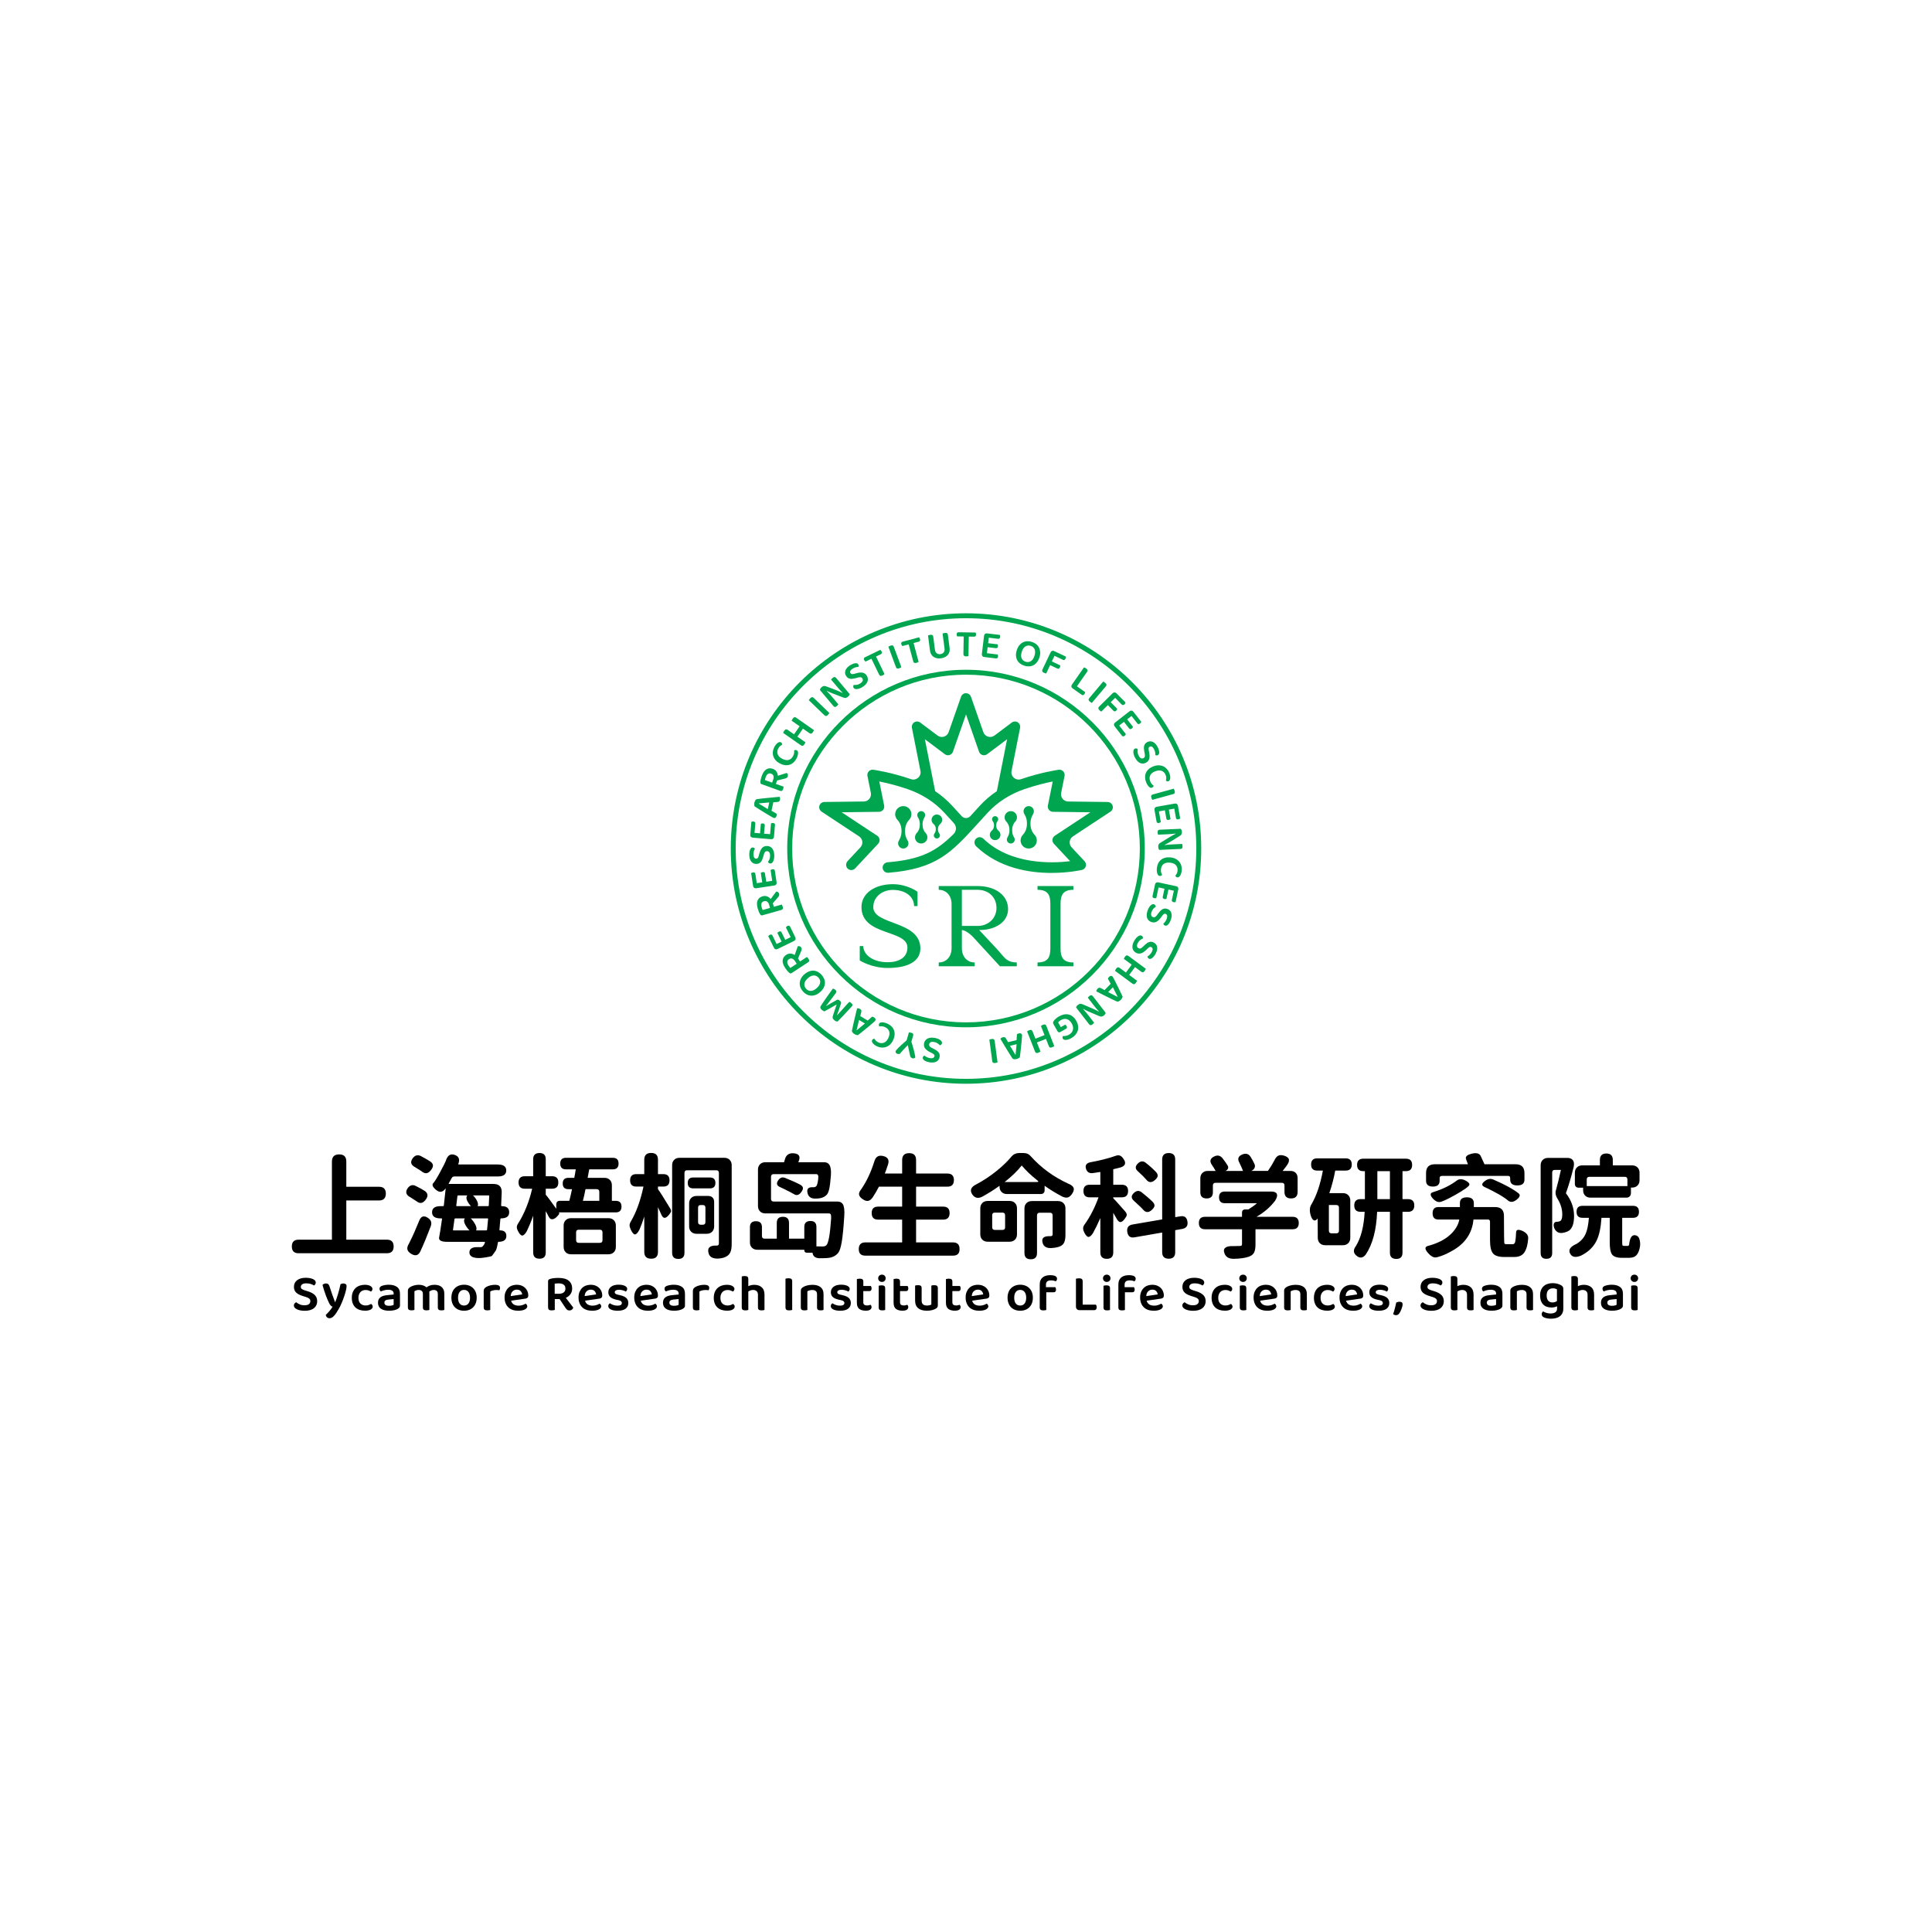 <?xml version="1.0" encoding="UTF-8"?>
<svg id="_图层_1" data-name="图层_1" xmlns="http://www.w3.org/2000/svg" version="1.1" viewBox="0 0 2000 2000">
  <!-- Generator: Adobe Illustrator 29.8.2, SVG Export Plug-In . SVG Version: 2.1.1 Build 3)  -->
  <defs>
    <style>
      .st0 {
        fill: #00a54f;
      }
    </style>
  </defs>
  <g>
    <g>
      <path class="st0" d="M966.89,1078.63c-1.55-.26-2.74-.15-3.56.33-.82.48-1.3,1.17-1.46,2.08-.13.82.03,1.52.52,2.12.48.59,1.26,1.15,2.33,1.67l2.43,1.23c.96.5,1.82,1.02,2.57,1.56.75.53,1.38,1.12,1.87,1.77.5.64.85,1.35,1.04,2.14.2.78.22,1.68.04,2.7-.36,2.15-1.46,3.72-3.3,4.71-1.84.99-4.17,1.25-6.98.78-1.11-.18-2.12-.45-3.05-.78-.92-.33-1.7-.71-2.34-1.12-.63-.42-1.11-.88-1.42-1.4-.31-.52-.42-1.06-.33-1.61s.29-.97.61-1.31c.32-.35.69-.61,1.11-.79.57.55,1.35,1.08,2.33,1.58.98.5,2.11.87,3.37,1.08,1.38.23,2.46.16,3.27-.21.8-.37,1.27-.97,1.41-1.81.12-.71-.03-1.29-.46-1.73s-1.14-.94-2.15-1.47l-2.17-1.08c-2.18-1.1-3.82-2.35-4.89-3.75-1.07-1.41-1.44-3.13-1.1-5.17.18-1.08.56-2.05,1.13-2.88s1.32-1.52,2.24-2.03c.92-.52,2.01-.85,3.28-1,1.27-.15,2.67-.1,4.22.16,1.22.2,2.33.5,3.32.88,1,.38,1.83.82,2.52,1.31.68.49,1.18,1.01,1.51,1.57.33.56.45,1.12.35,1.7-.1.62-.37,1.12-.8,1.5-.43.38-.9.63-1.42.75-.57-.69-1.35-1.37-2.35-2.05-1-.68-2.23-1.14-3.7-1.39Z"/>
      <path class="st0" d="M927.17,1088.14c.08-.28.36-.71.84-1.3.48-.58,1.17-1.33,2.09-2.23.92-.9,2.07-1.99,3.46-3.27,1.38-1.28,3.03-2.75,4.95-4.41l2.4-8.18c.23,0,.57.02,1.02.07.44.05.9.14,1.38.28.99.29,1.63.68,1.9,1.16.28.48.3,1.13.06,1.95l-1.81,6.14c.4,1.19.81,2.51,1.22,3.96.42,1.45.82,2.9,1.21,4.36.39,1.46.73,2.89,1.02,4.28s.51,2.65.65,3.77c-.33.32-.76.58-1.28.78-.52.2-1.13.19-1.82-.01-.73-.22-1.27-.56-1.62-1.04-.35-.48-.63-1.19-.85-2.15-.08-.42-.23-1.12-.43-2.09-.21-.97-.43-2-.66-3.07-.23-1.08-.45-2.1-.66-3.06s-.37-1.62-.47-1.98l-.19-.06c-.75.81-1.48,1.58-2.17,2.31-.69.73-1.38,1.45-2.04,2.17-.67.72-1.33,1.45-1.98,2.21-.65.75-1.33,1.53-2.04,2.33-.37.08-.77.1-1.2.07s-.82-.1-1.18-.21c-.69-.2-1.21-.55-1.55-1.05-.35-.5-.42-1.08-.22-1.75Z"/>
      <path class="st0" d="M902.78,1076.77c.22-.49.54-.86.98-1.1s.87-.37,1.3-.41c.46.69,1.01,1.38,1.65,2.08s1.54,1.3,2.69,1.8c2.1.92,4.07.97,5.91.15s3.32-2.51,4.44-5.08c1.14-2.62,1.35-4.86.64-6.74-.71-1.88-2.15-3.29-4.31-4.23-1.13-.5-2.18-.77-3.15-.82s-1.87,0-2.69.15c-.25-.38-.4-.81-.45-1.28-.05-.48.03-.96.25-1.45.19-.43.46-.77.83-1.02.37-.24.86-.39,1.49-.43.63-.1,1.45-.07,2.47.07,1.02.14,2.2.5,3.53,1.08,1.62.71,3.03,1.61,4.22,2.7,1.19,1.09,2.08,2.35,2.69,3.78.6,1.42.88,3.01.83,4.75-.05,1.74-.51,3.61-1.38,5.61-.83,1.92-1.87,3.48-3.11,4.69-1.23,1.22-2.58,2.1-4.04,2.65-1.45.56-2.98.8-4.58.73-1.6-.07-3.17-.44-4.71-1.12-1.05-.46-1.97-.97-2.75-1.53s-1.42-1.14-1.89-1.73c-.48-.59-.79-1.17-.94-1.73-.14-.57-.11-1.08.09-1.56Z"/>
      <path class="st0" d="M890.51,1051.81l7.76,4.68c.77-.72,1.58-1.45,2.43-2.2s1.54-1.37,2.1-1.84c.29.04.58.11.88.2s.65.25,1.06.5c.77.46,1.28.98,1.54,1.56.26.57.21,1.15-.13,1.73-.17.29-.38.54-.61.75-.23.22-.51.46-.83.73-.59.54-1.31,1.17-2.17,1.9-.86.73-1.79,1.52-2.8,2.37s-2.07,1.72-3.17,2.62c-1.1.89-2.17,1.77-3.19,2.62-1.03.85-2,1.63-2.93,2.35-.93.71-1.72,1.33-2.37,1.85-.38-.02-.92-.13-1.62-.32-.69-.2-1.34-.47-1.93-.83-.81-.49-1.47-1.05-1.99-1.69-.52-.64-.71-1.29-.58-1.94.3-1.55.67-3.31,1.1-5.29.43-1.98.9-4.02,1.4-6.12.5-2.1.99-4.15,1.47-6.16.48-2.01.92-3.8,1.33-5.4.38-.11.82-.13,1.33-.06.51.07,1.04.27,1.6.61.81.49,1.29.97,1.44,1.46.15.49.13,1.1-.05,1.85l-1.05,4.09ZM886.92,1066.52c.56-.45,1.18-.96,1.85-1.53.67-.57,1.37-1.16,2.11-1.78.74-.62,1.48-1.23,2.24-1.85.75-.62,1.49-1.24,2.2-1.86l-6.03-3.63-2.54,10.54.17.11Z"/>
      <path class="st0" d="M866.86,1034.8c.35,0,.73.08,1.15.25.42.17.85.44,1.3.82.53.44.93.88,1.18,1.33.25.44.3.89.15,1.35-.92,2.83-1.7,5.23-2.36,7.22-.65,1.98-1.24,3.64-1.77,4.98l.15.13c1.23-1.34,2.35-2.57,3.37-3.68,1.01-1.12,2-2.21,2.95-3.29.95-1.08,1.93-2.16,2.93-3.26,1-1.1,2.09-2.27,3.28-3.53.26.1.58.25.94.45s.72.45,1.08.75c1.38,1.15,1.64,2.24.78,3.27-.27.33-.72.83-1.33,1.5-.62.67-1.33,1.44-2.14,2.32-.81.87-1.71,1.83-2.7,2.88-.98,1.05-1.98,2.1-2.97,3.16-.99,1.06-1.98,2.09-2.98,3.11-.99,1.02-1.9,1.97-2.75,2.84-.33.08-.8.04-1.43-.12-.63-.16-1.3-.53-2-1.12-.78-.65-1.31-1.3-1.58-1.97s-.29-1.4-.05-2.18c.27-.89.57-1.83.91-2.83.33-1,.69-2.04,1.05-3.11.36-1.07.72-2.12,1.06-3.15.35-1.03.67-2,.96-2.92l-.13-.11c-2.31,1.38-4.58,2.69-6.79,3.93-2.22,1.24-4.11,2.28-5.69,3.13-.34-.08-.74-.25-1.2-.5-.47-.25-.9-.55-1.32-.89-.76-.63-1.28-1.25-1.55-1.85-.27-.61-.27-1.18,0-1.71.24-.47.67-1.18,1.28-2.13.61-.95,1.32-2.02,2.13-3.2.81-1.18,1.68-2.44,2.6-3.77.93-1.33,1.83-2.6,2.71-3.82.87-1.21,1.68-2.33,2.4-3.34.73-1.02,1.3-1.8,1.73-2.35.41.07.8.19,1.17.36.38.17.78.43,1.21.78.53.45.92.94,1.14,1.5s.11,1.15-.36,1.78c-1,1.38-2,2.73-2.98,4.03-.98,1.3-1.91,2.53-2.79,3.68-.88,1.15-1.7,2.22-2.44,3.2-.75.98-1.39,1.82-1.93,2.51l.15.13c1.13-.7,2.61-1.55,4.44-2.58s4.17-2.35,7.04-3.97Z"/>
      <path class="st0" d="M832.77,1008.55c1.59-1.39,3.2-2.38,4.83-2.98,1.63-.59,3.22-.84,4.75-.74,1.53.1,3.01.54,4.41,1.3,1.41.77,2.69,1.81,3.84,3.13,1.15,1.32,2.02,2.73,2.61,4.23.58,1.5.83,3.02.73,4.56-.1,1.54-.56,3.07-1.37,4.6-.81,1.53-2.01,2.99-3.6,4.38-1.58,1.39-3.18,2.38-4.8,2.95-1.62.58-3.2.82-4.76.7s-3.04-.55-4.44-1.31c-1.4-.76-2.67-1.79-3.81-3.09-1.14-1.3-1.99-2.7-2.57-4.18-.57-1.48-.8-3-.7-4.56.1-1.55.54-3.1,1.32-4.63.78-1.53,1.96-3,3.55-4.39ZM836.32,1012.6c-2.11,1.85-3.3,3.73-3.58,5.65s.27,3.66,1.65,5.23c1.38,1.57,3.02,2.35,4.94,2.32s3.94-.97,6.07-2.83c2.13-1.87,3.33-3.75,3.62-5.63.28-1.89-.27-3.63-1.66-5.22-1.38-1.57-3.03-2.35-4.96-2.33s-3.95.96-6.08,2.82Z"/>
      <path class="st0" d="M835.34,990.68c.17.18.42.43.73.75.32.32.62.69.9,1.12.57.87.8,1.58.71,2.13-.09.56-.51,1.08-1.26,1.57l-16.97,11.11c-.43.28-.83.39-1.21.31-.37-.08-.76-.28-1.17-.61-.71-.55-1.44-1.28-2.18-2.19-.74-.91-1.46-1.89-2.15-2.94-1.94-2.97-2.78-5.6-2.53-7.89s1.47-4.14,3.63-5.56c1.43-.93,2.91-1.37,4.43-1.32,1.53.06,3,.55,4.41,1.48.66-1.83,1.26-3.58,1.82-5.25.55-1.68,1.01-2.96,1.37-3.84.7-.2,1.37-.17,1.99.06s1.12.63,1.47,1.17c.45.7.65,1.34.57,1.92s-.26,1.23-.55,1.93l-3.23,7.55,2.07,3.15,7.13-4.67ZM822.97,994.92c-.83-1.28-1.79-2.12-2.87-2.53s-2.18-.24-3.33.51c-2.27,1.49-2.41,3.75-.42,6.8.3.45.6.87.92,1.25.32.38.61.74.88,1.07l6.62-4.34-1.81-2.76Z"/>
      <path class="st0" d="M823.5,972.51c-.25.67-.75,1.19-1.52,1.57l-17.07,8.34c-.77.38-1.49.45-2.16.23-.67-.22-1.2-.73-1.58-1.52l-5.87-12.01c.14-.22.35-.46.61-.71.27-.25.59-.48.97-.66.62-.31,1.18-.4,1.67-.27.48.13.85.44,1.1.95l4.3,8.8,5.15-2.52-4.33-8.87c.14-.22.34-.46.58-.72.25-.26.57-.48.95-.67,1.31-.64,2.24-.4,2.78.7l3.77,7.72,5.63-2.75-4.94-10.11c.14-.22.35-.47.62-.73s.59-.5.98-.68c1.31-.64,2.24-.4,2.8.73l5.37,10.99c.38.79.45,1.52.21,2.19Z"/>
      <path class="st0" d="M809.29,936.39c.11.23.27.54.47.93.21.4.38.84.52,1.34.28.99.3,1.74.04,2.25-.25.5-.81.88-1.68,1.12l-19.52,5.51c-.5.14-.92.12-1.25-.07-.33-.18-.64-.49-.93-.93-.51-.74-.99-1.66-1.42-2.75-.43-1.09-.83-2.24-1.17-3.45-.96-3.42-.98-6.18-.05-8.28.93-2.1,2.65-3.51,5.13-4.21,1.64-.47,3.18-.44,4.62.08,1.44.52,2.7,1.43,3.77,2.73,1.18-1.55,2.28-3.03,3.31-4.47s1.85-2.52,2.46-3.25c.73.03,1.36.25,1.88.66.53.41.88.93,1.05,1.56.23.8.22,1.47-.03,2-.24.54-.61,1.1-1.1,1.68l-5.35,6.23,1.03,3.63,8.2-2.32ZM796.22,936.72c-.42-1.47-1.07-2.56-1.97-3.28-.9-.71-2.01-.88-3.33-.51-2.62.74-3.43,2.86-2.44,6.36.15.52.31,1.01.5,1.47.19.46.36.89.52,1.29l7.62-2.15-.9-3.18Z"/>
      <path class="st0" d="M803.48,915.62c-.44.57-1.08.91-1.92,1.04l-18.79,2.84c-.85.13-1.55-.02-2.13-.43-.57-.42-.93-1.05-1.06-1.92l-2-13.22c.2-.17.47-.33.8-.5s.7-.28,1.12-.34c.69-.1,1.25-.02,1.67.24s.68.68.77,1.23l1.47,9.69,5.66-.85-1.48-9.76c.2-.17.46-.33.78-.51s.68-.29,1.1-.35c1.44-.22,2.26.28,2.44,1.5l1.28,8.49,6.2-.93-1.68-11.13c.2-.17.47-.34.81-.51.34-.18.72-.3,1.14-.36,1.45-.22,2.26.3,2.45,1.54l1.83,12.09c.13.87-.02,1.58-.46,2.15Z"/>
      <path class="st0" d="M797.21,885.56c-.05-1.57-.39-2.72-1.02-3.42-.63-.71-1.4-1.05-2.32-1.02-.83.03-1.49.33-1.98.92-.49.59-.88,1.46-1.18,2.62l-.73,2.62c-.3,1.04-.65,1.98-1.02,2.83-.38.85-.83,1.57-1.36,2.18s-1.16,1.09-1.89,1.44-1.61.54-2.65.57c-2.18.07-3.93-.7-5.27-2.31-1.33-1.61-2.04-3.84-2.13-6.69-.03-1.12.02-2.17.17-3.14.15-.97.37-1.81.65-2.52.28-.7.65-1.26,1.09-1.67.45-.4.95-.62,1.51-.63.54-.02,1.01.1,1.41.34s.73.55.99.93c-.43.67-.79,1.53-1.1,2.6-.3,1.07-.43,2.24-.39,3.52.04,1.39.32,2.45.84,3.16.52.72,1.2,1.06,2.06,1.03.72-.02,1.25-.28,1.61-.79.35-.5.7-1.3,1.02-2.39l.63-2.35c.65-2.35,1.55-4.2,2.72-5.53,1.17-1.33,2.79-2.03,4.85-2.09,1.1-.03,2.12.15,3.05.54.93.4,1.75,1,2.43,1.79.69.8,1.23,1.8,1.63,3.02.4,1.21.62,2.6.67,4.17.04,1.23-.03,2.38-.21,3.43s-.44,1.96-.79,2.72c-.35.76-.76,1.36-1.24,1.79s-1.01.65-1.6.67c-.63.02-1.17-.14-1.63-.49-.46-.34-.8-.76-1.02-1.25.56-.69,1.08-1.6,1.55-2.71.47-1.12.68-2.42.63-3.9Z"/>
      <path class="st0" d="M800.27,868.19c-.56.45-1.26.64-2.11.57l-18.93-1.63c-.85-.07-1.5-.38-1.97-.91s-.65-1.24-.58-2.11l1.15-13.33c.24-.12.53-.21.89-.3.36-.08.75-.1,1.17-.07.69.06,1.22.27,1.57.62s.5.82.46,1.38l-.84,9.77,5.71.49.85-9.84c.23-.12.53-.22.87-.32.35-.09.73-.12,1.15-.08,1.46.12,2.13.8,2.02,2.03l-.73,8.56,6.24.53.97-11.21c.23-.12.54-.22.9-.31.37-.09.77-.12,1.19-.08,1.45.13,2.13.82,2.02,2.07l-1.05,12.18c-.08.87-.39,1.53-.95,1.98Z"/>
      <path class="st0" d="M800.56,830.52l-1.91,8.86c.92.5,1.88,1.03,2.86,1.58.98.55,1.79,1.02,2.42,1.38.05.28.08.58.1.9.01.31-.03.7-.13,1.16-.19.88-.52,1.53-.98,1.96-.46.43-1.02.57-1.68.43-.33-.07-.63-.18-.91-.33-.28-.15-.6-.33-.97-.55-.7-.38-1.53-.86-2.5-1.43-.97-.58-2.01-1.2-3.14-1.88-1.13-.68-2.29-1.4-3.5-2.15-1.2-.75-2.38-1.48-3.51-2.17-1.14-.7-2.19-1.37-3.17-2.01-.97-.65-1.81-1.2-2.52-1.65-.1-.37-.18-.91-.22-1.63-.04-.72.01-1.42.16-2.1.2-.92.52-1.73.96-2.43.44-.7.99-1.09,1.65-1.18,1.56-.22,3.35-.44,5.37-.67s4.1-.45,6.24-.65,4.25-.4,6.3-.6,3.9-.36,5.53-.49c.23.33.39.74.49,1.24.1.5.08,1.07-.06,1.71-.2.92-.5,1.53-.91,1.83-.41.3-1,.48-1.77.55l-4.21.33ZM785.48,831.88c.6.38,1.28.8,2.04,1.25.75.45,1.54.92,2.36,1.42s1.65,1,2.48,1.52c.83.51,1.66,1.01,2.47,1.48l1.48-6.88-10.8,1.01-.04.2Z"/>
      <path class="st0" d="M811.21,814.4c-.04.25-.1.6-.16,1.04-.07.44-.18.9-.36,1.39-.35.97-.77,1.59-1.27,1.85-.5.26-1.17.24-2.02-.07l-19.08-6.88c-.48-.17-.81-.43-.97-.78-.17-.35-.23-.78-.22-1.3.02-.9.17-1.92.44-3.07.28-1.14.63-2.3,1.06-3.48,1.2-3.33,2.8-5.59,4.78-6.76,1.99-1.17,4.2-1.32,6.62-.44,1.61.58,2.85,1.5,3.72,2.76.87,1.26,1.36,2.73,1.47,4.42,1.85-.57,3.62-1.14,5.29-1.71s2.97-.97,3.89-1.21c.58.45.96.99,1.15,1.63.19.64.17,1.27-.05,1.88-.28.78-.68,1.32-1.19,1.61-.51.3-1.13.53-1.87.72l-7.98,1.95-1.28,3.55,8.02,2.89ZM800.4,807.07c.52-1.44.62-2.71.3-3.82-.32-1.1-1.12-1.89-2.41-2.35-2.56-.92-4.45.33-5.69,3.75-.18.51-.33,1-.45,1.48s-.22.93-.33,1.35l7.45,2.69,1.12-3.1Z"/>
      <path class="st0" d="M808.4,768.45c.48.25.82.6,1.03,1.05.21.45.32.89.32,1.32-.72.41-1.45.92-2.18,1.51s-1.39,1.45-1.97,2.57c-1.05,2.04-1.23,4-.53,5.88.7,1.89,2.29,3.48,4.78,4.76,2.53,1.31,4.76,1.67,6.68,1.08,1.92-.59,3.42-1.93,4.5-4.03.57-1.1.91-2.13,1.03-3.09.12-.97.13-1.86.03-2.7.4-.23.83-.35,1.31-.37.48-.02.96.1,1.43.34.42.22.74.52.96.89.22.38.33.89.33,1.52.05.63-.02,1.45-.23,2.46-.2,1.01-.64,2.16-1.31,3.46-.81,1.58-1.8,2.92-2.97,4.03s-2.48,1.93-3.95,2.44c-1.47.51-3.07.68-4.8.52-1.73-.17-3.57-.75-5.51-1.75-1.85-.96-3.35-2.09-4.48-3.41-1.13-1.32-1.92-2.72-2.38-4.2-.46-1.49-.6-3.03-.42-4.62.17-1.59.65-3.13,1.42-4.63.53-1.02,1.1-1.9,1.71-2.65.61-.74,1.23-1.33,1.85-1.78.62-.44,1.22-.71,1.79-.82s1.09-.04,1.55.19Z"/>
      <path class="st0" d="M833.35,769.37c-.18.4-.43.82-.72,1.24-.59.85-1.17,1.33-1.72,1.45-.55.12-1.18-.07-1.9-.57l-18.33-12.83c.09-.21.24-.53.45-.96.2-.43.43-.83.69-1.2.55-.79,1.11-1.27,1.66-1.45.55-.18,1.21,0,1.98.54l6.52,4.56,5.79-8.28-8.28-5.8c.09-.21.24-.53.45-.96.2-.43.44-.83.7-1.2.55-.79,1.11-1.27,1.67-1.44.56-.17,1.22.01,2,.55l18.27,12.79c-.09.24-.22.56-.41.97-.18.4-.43.82-.72,1.24-.59.85-1.17,1.33-1.72,1.45-.55.12-1.18-.07-1.9-.57l-6.6-4.62-5.79,8.28,8.33,5.83c-.09.24-.22.56-.41.97Z"/>
      <path class="st0" d="M857.09,740.05c-.72.74-1.36,1.13-1.93,1.17-.57.04-1.17-.24-1.8-.85l-16.09-15.54c.14-.21.34-.5.6-.89.26-.38.55-.74.86-1.06.67-.7,1.29-1.09,1.86-1.18s1.2.2,1.87.85l16.06,15.52c-.12.23-.31.52-.55.89-.25.37-.55.73-.89,1.09Z"/>
      <path class="st0" d="M866.29,730.93c-.76.63-1.41.95-1.95.93-.54-.02-1.09-.36-1.66-1.03l-13.84-16.49c-.02-.48.12-.99.43-1.53.31-.54.73-1.03,1.27-1.48.63-.53,1.3-.9,2-1.11.7-.2,1.53-.12,2.5.23l11.18,4.25c1.05.41,2.09.85,3.14,1.33,1.04.48,1.98.92,2.82,1.32l.11-.13c-1.13-1.13-2.19-2.26-3.18-3.37-.99-1.12-1.96-2.23-2.9-3.35l-5.89-7.02c.14-.18.36-.43.65-.77.29-.33.62-.65.98-.95.75-.63,1.41-.95,1.96-.94s1.1.34,1.65.99l14.04,16.72c-.02.43-.19.88-.52,1.35-.32.47-.77.95-1.36,1.45-.62.52-1.27.88-1.96,1.1s-1.51.13-2.47-.24l-11.2-4.28c-1.02-.38-2.06-.81-3.13-1.29-1.07-.48-2.02-.95-2.85-1.39l-.18.2c1.05,1.05,2.1,2.16,3.15,3.33,1.05,1.18,2.02,2.3,2.91,3.37l5.89,7.02c-.13.2-.33.46-.61.8s-.6.66-.98.98Z"/>
      <path class="st0" d="M890.61,707.45c1.33-.85,2.13-1.72,2.43-2.62.29-.9.18-1.74-.31-2.52-.45-.7-1.05-1.11-1.8-1.23-.75-.12-1.7-.01-2.85.32l-2.62.71c-1.05.27-2.04.46-2.95.57-.92.1-1.78.08-2.57-.06-.8-.14-1.53-.44-2.21-.89-.67-.45-1.28-1.11-1.84-1.98-1.17-1.84-1.4-3.74-.7-5.7.7-1.97,2.26-3.72,4.67-5.25.95-.6,1.88-1.09,2.78-1.45.91-.37,1.74-.61,2.49-.73.75-.12,1.42-.09,2,.09.58.18,1.02.5,1.32.98.29.45.43.92.42,1.39s-.1.91-.29,1.32c-.79-.03-1.72.1-2.79.38-1.07.28-2.15.77-3.23,1.46-1.18.75-1.94,1.53-2.29,2.33s-.3,1.57.16,2.29c.39.61.89.93,1.5.98s1.48-.07,2.58-.34l2.34-.65c2.35-.65,4.4-.81,6.14-.48,1.74.33,3.17,1.37,4.28,3.11.59.93.95,1.9,1.09,2.9.13,1.01.03,2.01-.3,3.01s-.92,1.98-1.76,2.94c-.84.96-1.92,1.87-3.25,2.71-1.04.67-2.06,1.19-3.05,1.57-1,.38-1.91.62-2.75.71s-1.56.04-2.17-.15c-.62-.19-1.08-.53-1.4-1.03-.33-.53-.47-1.08-.41-1.65s.25-1.08.55-1.51c.88.13,1.92.11,3.12-.05,1.2-.16,2.42-.64,3.67-1.44Z"/>
      <path class="st0" d="M911.93,673.38c.26.27.48.6.67.99.32.67.42,1.24.27,1.72s-.48.85-1,1.1l-5.03,2.43,8.8,18.2c-.15.15-.42.36-.8.63-.38.27-.79.51-1.24.73-.91.44-1.64.58-2.2.43s-1.03-.62-1.41-1.41l-7.88-16.29-6.09,2.95c-.22-.15-.47-.35-.73-.62-.27-.27-.5-.6-.68-.98-.32-.67-.41-1.24-.27-1.72.14-.48.48-.85,1-1.1l15.89-7.69c.22.14.46.35.72.63Z"/>
      <path class="st0" d="M930.94,691.8c-.97.36-1.72.44-2.25.23-.53-.21-.95-.72-1.26-1.55l-7.79-20.97c.22-.13.53-.31.93-.54s.82-.43,1.24-.58c.9-.34,1.63-.42,2.18-.25.55.17,1,.69,1.32,1.57l7.78,20.94c-.21.15-.5.33-.89.56-.38.23-.8.43-1.27.6Z"/>
      <path class="st0" d="M951.92,660.51c.2.32.36.68.47,1.1.19.72.17,1.3-.06,1.74-.23.45-.63.74-1.19.89l-5.4,1.44,5.21,19.53c-.18.12-.48.27-.9.47s-.88.36-1.35.48c-.98.26-1.72.26-2.25,0-.52-.26-.9-.81-1.12-1.65l-4.67-17.48-6.54,1.75c-.19-.18-.39-.43-.6-.75s-.37-.68-.48-1.09c-.19-.72-.17-1.3.06-1.74.23-.45.63-.74,1.19-.9l17.05-4.55c.19.18.38.43.58.75Z"/>
      <path class="st0" d="M974.08,681.46c-1.6.21-3.07.17-4.38-.11s-2.46-.77-3.43-1.47c-.98-.7-1.77-1.59-2.37-2.67-.6-1.07-1-2.32-1.18-3.72l-2.05-15.7c.22-.07.55-.18,1.01-.32s.91-.24,1.35-.3c.96-.13,1.68-.04,2.17.24.49.29.8.9.92,1.83l1.74,13.36c.22,1.67.85,2.9,1.91,3.68,1.05.78,2.3,1.07,3.75.88,1.42-.18,2.55-.79,3.37-1.81.82-1.03,1.12-2.37.9-4.04l-2.02-15.5c.24-.08.58-.18,1.03-.32.45-.14.89-.24,1.34-.3.98-.13,1.72-.05,2.2.24.49.29.8.9.92,1.83l1.77,13.57c.18,1.4.12,2.7-.17,3.89-.3,1.2-.84,2.26-1.62,3.18-.78.93-1.77,1.7-2.96,2.31s-2.58,1.02-4.19,1.22Z"/>
      <path class="st0" d="M1010.24,655.7c.1.36.15.75.15,1.18-.01.74-.19,1.29-.53,1.66s-.81.54-1.39.53l-5.59-.09-.33,20.21c-.2.06-.54.13-1,.2-.46.07-.94.1-1.43.09-1.01-.02-1.73-.22-2.17-.61-.43-.39-.64-1.02-.63-1.9l.3-18.09-6.77-.11c-.13-.23-.25-.52-.37-.88-.12-.36-.17-.75-.17-1.18.01-.74.19-1.3.53-1.66.34-.37.8-.55,1.39-.53l17.65.28c.13.23.25.52.36.88Z"/>
      <path class="st0" d="M1016.92,679.12c-.43-.57-.59-1.28-.49-2.13l2.26-18.87c.1-.85.43-1.49.98-1.93s1.26-.61,2.13-.51l13.28,1.59c.11.24.2.54.27.9.07.36.08.75.03,1.18-.08.69-.31,1.21-.68,1.55-.37.34-.83.48-1.39.41l-9.73-1.17-.68,5.69,9.8,1.17c.11.24.2.53.28.88.08.35.1.73.05,1.16-.17,1.45-.88,2.1-2.1,1.95l-8.53-1.02-.75,6.22,11.17,1.34c.11.24.2.54.28.92.08.37.09.77.04,1.19-.17,1.45-.88,2.1-2.13,1.95l-12.14-1.46c-.87-.1-1.52-.44-1.95-1.01Z"/>
      <path class="st0" d="M1076.01,680.54c-.64,2.01-1.51,3.69-2.6,5.04-1.09,1.35-2.32,2.38-3.69,3.08-1.37.71-2.85,1.1-4.45,1.16-1.6.07-3.23-.16-4.9-.7-1.67-.53-3.14-1.29-4.42-2.27-1.28-.98-2.27-2.16-2.98-3.53-.71-1.37-1.11-2.92-1.21-4.65-.1-1.73.17-3.6.82-5.61s1.5-3.68,2.58-5.01c1.08-1.33,2.32-2.35,3.72-3.06s2.88-1.1,4.48-1.17c1.59-.07,3.21.16,4.85.68,1.65.53,3.1,1.28,4.36,2.26,1.25.98,2.24,2.16,2.95,3.54.72,1.38,1.13,2.93,1.26,4.65.13,1.71-.13,3.57-.77,5.58ZM1070.88,678.9c.85-2.68.9-4.9.15-6.69-.75-1.78-2.12-2.99-4.11-3.63-1.99-.63-3.8-.44-5.43.57-1.63,1.01-2.88,2.87-3.74,5.56-.86,2.7-.92,4.93-.19,6.69.73,1.77,2.11,2.97,4.12,3.61,1.99.63,3.8.45,5.45-.56,1.64-1.01,2.89-2.86,3.75-5.56Z"/>
      <path class="st0" d="M1103.39,679.74c.03.26.02.58-.02.96-.04.38-.15.76-.34,1.15-.32.67-.71,1.1-1.17,1.29-.46.19-.95.17-1.45-.08l-8.8-4.17-2.75,5.82,8.71,4.12c.03.26.02.58-.02.94-.03.37-.15.75-.33,1.13-.32.67-.71,1.1-1.17,1.28s-.94.15-1.45-.09l-7.49-3.55-4.09,8.65c-.25-.05-.59-.13-1.02-.24-.43-.12-.87-.28-1.32-.49-.93-.44-1.51-.93-1.73-1.45-.22-.53-.15-1.19.23-1.98l8.37-17.69c.37-.77.88-1.28,1.54-1.53.67-.25,1.39-.18,2.18.2l12.12,5.73Z"/>
      <path class="st0" d="M1109.1,710.79c-.11-.71.08-1.41.57-2.11l12.5-17.85c.21.09.53.24.96.45.43.2.83.44,1.2.7.79.55,1.27,1.1,1.45,1.65.18.55,0,1.21-.54,1.98l-10.41,14.88,8.5,5.95c0,.24-.06.55-.16.93s-.28.75-.52,1.1c-.41.59-.87.95-1.37,1.08-.5.13-.99.03-1.47-.31l-9.47-6.63c-.72-.5-1.13-1.11-1.24-1.81Z"/>
      <path class="st0" d="M1128.22,726.33c-.79-.67-1.23-1.28-1.31-1.85-.08-.57.17-1.18.73-1.86l14.41-17.1c.22.12.53.3.93.54.4.24.78.5,1.12.79.74.62,1.17,1.21,1.3,1.78.13.56-.11,1.2-.72,1.93l-14.39,17.08c-.23-.11-.54-.27-.93-.5s-.77-.49-1.15-.81Z"/>
      <path class="st0" d="M1165.18,727.24c-.07.25-.18.55-.35.89-.17.34-.4.66-.71.96-.53.52-1.04.79-1.54.81-.5.02-.95-.17-1.34-.57l-6.84-6.93-4.58,4.52,6.77,6.85c-.07.25-.18.55-.34.88-.16.33-.4.65-.7.95-.53.52-1.04.79-1.53.8-.49.02-.94-.18-1.33-.58l-5.83-5.89-6.8,6.72c-.22-.13-.52-.32-.88-.58-.37-.25-.72-.56-1.07-.91-.73-.73-1.1-1.39-1.13-1.96-.03-.57.27-1.17.89-1.78l13.92-13.75c.61-.6,1.27-.9,1.97-.91.71,0,1.37.31,1.98.93l9.42,9.53Z"/>
      <path class="st0" d="M1153.18,749.82c.1-.71.49-1.32,1.16-1.85l14.97-11.69c.67-.53,1.36-.75,2.07-.67.7.08,1.32.47,1.86,1.15l8.23,10.54c-.09.24-.24.52-.45.82-.2.3-.47.58-.81.85-.55.43-1.07.63-1.57.61-.5-.02-.93-.25-1.27-.7l-6.03-7.72-4.52,3.52,6.08,7.78c-.1.24-.24.52-.43.82-.19.3-.45.59-.79.85-1.15.9-2.1.86-2.87-.11l-5.29-6.77-4.94,3.85,6.93,8.87c-.1.24-.25.53-.45.84-.21.32-.48.61-.82.87-1.15.9-2.11.85-2.88-.14l-7.53-9.64c-.54-.69-.76-1.39-.65-2.1Z"/>
      <path class="st0" d="M1178.79,782.34c.74,1.39,1.55,2.26,2.43,2.62.88.36,1.72.32,2.53-.12.73-.39,1.19-.96,1.37-1.7.17-.74.14-1.7-.1-2.87l-.51-2.67c-.19-1.07-.3-2.07-.34-2.99s.05-1.78.25-2.56c.21-.78.56-1.49,1.06-2.13.5-.63,1.21-1.2,2.12-1.68,1.92-1.03,3.83-1.11,5.74-.26,1.91.85,3.53,2.54,4.88,5.05.53.99.94,1.95,1.24,2.89.3.94.48,1.78.53,2.54.06.75-.02,1.42-.24,1.98-.22.56-.58.98-1.07,1.24-.48.25-.95.36-1.42.32-.47-.04-.9-.17-1.3-.39.09-.79.03-1.73-.17-2.82-.2-1.09-.6-2.2-1.2-3.33-.66-1.23-1.37-2.05-2.15-2.46-.78-.41-1.55-.42-2.3-.02-.63.34-1,.82-1.09,1.42-.09.61-.04,1.48.15,2.6l.47,2.38c.47,2.4.47,4.45,0,6.17-.46,1.71-1.6,3.05-3.42,4.02-.97.52-1.96.81-2.98.87-1.01.06-2-.12-2.97-.53-.97-.41-1.9-1.07-2.8-1.98-.89-.91-1.71-2.06-2.45-3.44-.58-1.09-1.03-2.15-1.33-3.17-.3-1.02-.47-1.95-.5-2.79-.03-.84.08-1.56.32-2.15.24-.6.62-1.04,1.13-1.32.55-.3,1.12-.39,1.68-.28s1.05.33,1.47.67c-.2.87-.26,1.91-.19,3.12.07,1.21.46,2.47,1.16,3.77Z"/>
      <path class="st0" d="M1209.65,808.72c-.5.19-.99.22-1.47.08s-.88-.36-1.2-.64c.17-.81.28-1.69.32-2.63.05-.94-.15-2-.6-3.18-.82-2.14-2.17-3.58-4.04-4.32s-4.12-.6-6.74.4c-2.66,1.02-4.41,2.45-5.25,4.27-.84,1.83-.84,3.84,0,6.04.44,1.15.98,2.09,1.62,2.82.64.73,1.31,1.33,2,1.81-.1.45-.29.85-.6,1.22s-.71.65-1.21.84c-.44.17-.87.21-1.3.12s-.88-.34-1.36-.76c-.51-.38-1.07-.98-1.68-1.81s-1.18-1.92-1.71-3.28c-.64-1.66-.98-3.29-1.03-4.91-.06-1.62.21-3.13.81-4.57.59-1.43,1.53-2.74,2.8-3.93,1.28-1.19,2.93-2.17,4.97-2.95,1.95-.75,3.79-1.1,5.52-1.07,1.73.03,3.31.37,4.72,1.02,1.42.65,2.66,1.57,3.73,2.75,1.07,1.19,1.91,2.57,2.51,4.14.41,1.07.69,2.08.84,3.03s.18,1.8.1,2.56c-.08.75-.27,1.38-.58,1.88-.3.5-.69.84-1.17,1.03Z"/>
      <path class="st0" d="M1191.87,825.76c-.28-1-.28-1.75-.03-2.26.26-.52.81-.89,1.65-1.12l21.57-5.93c.11.23.26.55.46.97.2.42.35.85.47,1.28.26.93.28,1.67.07,2.2-.22.53-.78.93-1.68,1.18l-21.54,5.92c-.13-.22-.29-.53-.48-.93-.19-.4-.35-.84-.48-1.32Z"/>
      <path class="st0" d="M1195.54,836.26c.42-.58,1.05-.94,1.9-1.09l18.71-3.31c.84-.15,1.55-.02,2.13.37.58.4.95,1.03,1.11,1.89l2.33,13.17c-.2.17-.46.34-.78.52-.32.17-.7.29-1.12.37-.69.12-1.25.05-1.68-.2-.43-.25-.7-.66-.8-1.21l-1.71-9.65-5.64,1,1.72,9.72c-.2.17-.45.35-.77.53-.31.18-.67.31-1.09.38-1.44.25-2.27-.23-2.48-1.45l-1.5-8.46-6.17,1.09,1.96,11.08c-.2.17-.46.35-.79.53-.33.18-.71.31-1.13.39-1.44.25-2.27-.24-2.48-1.48l-2.13-12.04c-.15-.86-.02-1.58.4-2.16Z"/>
      <path class="st0" d="M1198.37,861.71c-.05-.98.1-1.69.45-2.11.34-.42.95-.65,1.82-.69l21.5-.95c.4.27.71.7.95,1.27s.38,1.21.41,1.9c.03.83-.08,1.58-.34,2.26-.27.67-.83,1.29-1.71,1.85l-10.17,6.28c-.97.58-1.95,1.14-2.96,1.68s-1.93,1.02-2.77,1.44l.04.17c1.59-.21,3.13-.37,4.62-.48s2.97-.2,4.42-.26l9.15-.41c.05.22.13.55.21.98.09.43.14.89.16,1.36.05.99-.1,1.7-.45,2.13-.34.43-.93.67-1.79.7l-21.81.97c-.33-.28-.58-.69-.76-1.23s-.29-1.2-.32-1.96c-.04-.81.07-1.55.32-2.22.25-.68.81-1.28,1.69-1.81l10.21-6.29c.92-.58,1.89-1.15,2.93-1.7,1.03-.55,1.98-1.03,2.83-1.42l-.04-.27c-1.48.2-3,.36-4.57.47-1.57.12-3.05.2-4.44.27l-9.15.4c-.08-.22-.16-.54-.26-.97-.1-.42-.16-.88-.18-1.38Z"/>
      <path class="st0" d="M1218.86,908.28c-.54-.05-.99-.24-1.35-.58-.37-.34-.63-.7-.8-1.1.51-.65.99-1.39,1.45-2.22s.74-1.87.85-3.12c.2-2.28-.37-4.17-1.73-5.65-1.35-1.48-3.43-2.35-6.23-2.6-2.84-.25-5.04.25-6.6,1.52s-2.44,3.08-2.65,5.43c-.11,1.23-.04,2.32.22,3.25.25.94.58,1.77.99,2.51-.28.36-.63.64-1.07.83-.44.2-.92.27-1.46.22-.47-.04-.88-.2-1.23-.47-.35-.27-.64-.69-.88-1.28-.29-.57-.53-1.36-.72-2.37-.19-1.01-.22-2.24-.09-3.7.16-1.77.57-3.39,1.23-4.86s1.58-2.72,2.74-3.75,2.58-1.78,4.25-2.29c1.67-.51,3.59-.66,5.76-.47,2.08.18,3.89.67,5.43,1.47,1.54.79,2.8,1.79,3.79,3,.98,1.2,1.7,2.58,2.13,4.12s.58,3.15.43,4.82c-.1,1.14-.3,2.17-.58,3.09-.29.92-.63,1.7-1.04,2.34-.41.64-.86,1.12-1.35,1.44-.49.32-1,.45-1.51.4Z"/>
      <path class="st0" d="M1196.88,913.71c.61-.37,1.33-.47,2.17-.29l18.57,4c.83.18,1.45.57,1.83,1.15.39.59.49,1.31.31,2.17l-2.82,13.07c-.25.08-.55.15-.92.18-.37.04-.76.01-1.17-.08-.68-.15-1.17-.42-1.48-.82-.31-.4-.4-.87-.28-1.42l2.07-9.59-5.6-1.21-2.08,9.65c-.25.08-.55.15-.9.2-.36.05-.74.03-1.16-.06-1.43-.31-2.01-1.07-1.75-2.27l1.81-8.4-6.12-1.32-2.37,11c-.25.08-.56.15-.94.19s-.77.02-1.19-.07c-1.43-.31-2.01-1.08-1.74-2.31l2.58-11.95c.18-.85.58-1.47,1.19-1.85Z"/>
      <path class="st0" d="M1192.06,944.07c-.51,1.48-.6,2.67-.27,3.56s.93,1.48,1.81,1.78c.78.27,1.51.22,2.17-.16s1.34-1.05,2.03-2.02l1.61-2.19c.66-.87,1.31-1.63,1.97-2.28.65-.65,1.33-1.17,2.05-1.55.72-.38,1.47-.61,2.28-.68.81-.07,1.7.07,2.68.41,2.06.71,3.42,2.06,4.1,4.03.67,1.98.54,4.32-.39,7.01-.37,1.06-.79,2.02-1.28,2.87-.48.85-.98,1.56-1.5,2.12-.52.56-1.05.95-1.62,1.17-.57.22-1.11.24-1.64.05-.51-.17-.91-.45-1.2-.82-.28-.37-.48-.78-.59-1.22.63-.47,1.28-1.15,1.95-2.03.66-.89,1.2-1.94,1.62-3.15.45-1.32.57-2.4.34-3.25-.23-.85-.75-1.42-1.55-1.69-.68-.23-1.27-.18-1.78.17s-1.12.97-1.8,1.87l-1.43,1.97c-1.44,1.97-2.95,3.37-4.52,4.2-1.57.82-3.33.9-5.28.22-1.04-.36-1.93-.89-2.66-1.59s-1.28-1.55-1.63-2.54c-.36-.99-.51-2.13-.45-3.4.06-1.27.35-2.65.86-4.14.4-1.17.88-2.21,1.42-3.13.54-.92,1.11-1.67,1.71-2.26.6-.59,1.19-1,1.8-1.23s1.18-.25,1.73-.06c.6.2,1.05.55,1.35,1.04.31.48.48,1,.5,1.53-.77.45-1.57,1.11-2.41,1.98-.83.87-1.5,2.01-1.98,3.42Z"/>
      <path class="st0" d="M1177.92,976.06c-.76,1.37-1.05,2.53-.88,3.46.18.93.67,1.62,1.47,2.07.73.4,1.45.48,2.17.22.72-.25,1.5-.8,2.35-1.64l1.96-1.88c.8-.74,1.57-1.37,2.33-1.9.75-.53,1.52-.93,2.29-1.18.77-.26,1.56-.35,2.36-.27.81.07,1.66.36,2.57.86,1.9,1.05,3.02,2.62,3.34,4.68.32,2.06-.21,4.34-1.6,6.84-.54.98-1.13,1.85-1.75,2.61-.62.76-1.24,1.37-1.84,1.83-.6.46-1.2.75-1.79.87s-1.13.05-1.63-.23c-.47-.26-.82-.6-1.03-1.02-.22-.42-.34-.85-.37-1.31.71-.35,1.47-.91,2.27-1.67.81-.76,1.52-1.7,2.14-2.82.67-1.22.97-2.27.9-3.15-.08-.88-.49-1.52-1.24-1.93-.63-.35-1.23-.4-1.79-.15-.57.25-1.27.77-2.1,1.53l-1.75,1.69c-1.76,1.7-3.48,2.81-5.17,3.35-1.68.54-3.43.31-5.24-.69-.97-.53-1.74-1.21-2.34-2.03s-.99-1.75-1.17-2.78c-.18-1.04-.13-2.18.15-3.42.28-1.25.8-2.56,1.56-3.93.6-1.08,1.25-2.03,1.94-2.84.69-.81,1.38-1.45,2.07-1.93.69-.48,1.35-.78,1.98-.9.63-.12,1.21-.05,1.72.24.55.3.93.72,1.15,1.25.22.53.3,1.07.23,1.6-.84.3-1.74.82-2.72,1.53-.97.72-1.82,1.72-2.54,3.02Z"/>
      <path class="st0" d="M1163.8,991.64c.2-.4.45-.81.75-1.22.62-.83,1.2-1.3,1.75-1.41s1.18.1,1.88.62l18,13.29c-.1.21-.26.52-.47.95s-.46.82-.73,1.18c-.57.78-1.13,1.25-1.69,1.41-.55.16-1.21-.03-1.97-.6l-6.4-4.72-6,8.13,8.13,6c-.1.21-.25.52-.47.95-.22.43-.46.82-.72,1.18-.57.78-1.14,1.24-1.7,1.4-.57.16-1.22-.05-1.98-.6l-17.94-13.25c.09-.24.24-.56.43-.96.2-.4.45-.8.75-1.22.62-.83,1.2-1.3,1.75-1.41s1.18.1,1.89.62l6.48,4.78,6-8.13-8.18-6.05c.09-.24.24-.56.43-.95Z"/>
      <path class="st0" d="M1143.45,1024.92l6.34-6.48c-.52-.92-1.05-1.87-1.58-2.87-.53-1-.97-1.82-1.32-2.47.11-.27.24-.54.4-.81.16-.27.4-.58.73-.92.63-.64,1.25-1.02,1.87-1.14.62-.12,1.17.06,1.65.53.24.23.44.49.59.77s.33.6.52.98c.39.7.84,1.54,1.35,2.55s1.06,2.09,1.65,3.27c.59,1.18,1.2,2.4,1.82,3.68.62,1.28,1.22,2.52,1.82,3.71.59,1.19,1.13,2.32,1.61,3.39s.9,1.98,1.26,2.74c-.11.37-.33.87-.68,1.5s-.77,1.2-1.26,1.69c-.66.68-1.36,1.19-2.1,1.55s-1.42.4-2.02.12c-1.44-.65-3.07-1.42-4.9-2.29-1.83-.88-3.7-1.8-5.63-2.77-1.93-.97-3.81-1.92-5.65-2.84-1.85-.93-3.5-1.77-4.95-2.53-.02-.4.06-.83.25-1.31.18-.48.5-.95.96-1.42.66-.67,1.25-1.03,1.75-1.07s1.1.12,1.79.48l3.73,1.96ZM1156.94,1031.8c-.31-.65-.67-1.36-1.06-2.14-.4-.78-.81-1.6-1.24-2.47-.43-.86-.86-1.73-1.29-2.61s-.87-1.73-1.3-2.57l-4.92,5.03,9.68,4.9.14-.15Z"/>
      <path class="st0" d="M1127.74,1031.07c.78-.6,1.44-.89,1.98-.85.54.03,1.08.4,1.62,1.09l13.17,17.02c0,.48-.16.98-.49,1.51s-.77,1-1.32,1.43c-.66.51-1.34.85-2.04,1.03-.7.17-1.53.06-2.49-.33l-11-4.69c-1.03-.45-2.06-.93-3.08-1.45s-1.95-.99-2.77-1.43l-.11.13c1.08,1.18,2.1,2.35,3.05,3.5.95,1.15,1.87,2.31,2.77,3.46l5.61,7.25c-.15.17-.38.42-.68.74-.31.32-.65.63-1.02.92-.78.6-1.45.89-2,.86-.55-.03-1.08-.38-1.6-1.06l-13.36-17.27c.04-.43.23-.87.57-1.33.34-.46.81-.93,1.41-1.39.64-.5,1.31-.83,2-1.02s1.52-.07,2.45.34l11.02,4.72c1,.42,2.03.88,3.07,1.41s1.98,1.02,2.8,1.5l.19-.19c-1.01-1.09-2.02-2.25-3.02-3.46-1-1.22-1.92-2.37-2.77-3.47l-5.61-7.25c.13-.19.35-.45.64-.77s.63-.63,1.02-.94Z"/>
      <path class="st0" d="M1090.51,1060.09c-.33-.58-.47-1.1-.4-1.55.07-.45.29-.98.67-1.58.22-.35.5-.73.86-1.15s.79-.83,1.28-1.25,1.02-.84,1.56-1.24c.55-.4,1.12-.77,1.7-1.1,1.66-.94,3.32-1.6,4.98-1.98,1.66-.37,3.27-.4,4.84-.07,1.57.32,3.04,1.02,4.43,2.1,1.38,1.07,2.63,2.58,3.74,4.54,1.04,1.83,1.67,3.63,1.88,5.4.22,1.76.07,3.41-.45,4.94-.51,1.53-1.33,2.93-2.44,4.2-1.11,1.27-2.46,2.35-4.04,3.25-1.05.6-2.06,1.05-3.02,1.37-.96.31-1.83.5-2.61.55-.78.05-1.45-.03-2.02-.25-.57-.22-.98-.56-1.23-1-.27-.47-.37-.95-.32-1.45.05-.5.19-.94.41-1.32.84.07,1.79.02,2.85-.13s2.23-.59,3.5-1.31c1.03-.59,1.89-1.3,2.56-2.13.68-.84,1.14-1.75,1.4-2.73s.29-2.05.11-3.18c-.18-1.14-.61-2.3-1.29-3.49-.73-1.29-1.54-2.3-2.42-3.04-.88-.74-1.81-1.25-2.78-1.52-.97-.27-1.97-.32-2.99-.12-1.03.2-2.05.58-3.06,1.16-.67.38-1.25.78-1.75,1.22s-.86.83-1.07,1.19l2.76,4.86,4.51-2.56c.23.13.48.32.75.57.27.25.51.55.72.93.36.62.47,1.17.35,1.64-.12.47-.42.83-.88,1.1l-5.92,3.36c-.58.33-1.14.43-1.67.29s-.96-.5-1.3-1.08l-4.21-7.41Z"/>
      <path class="st0" d="M1078.41,1061.49c.38-.23.81-.44,1.29-.63.96-.38,1.71-.47,2.23-.27.52.2.95.72,1.27,1.53l8.18,20.82c-.19.12-.49.31-.9.55-.41.24-.82.45-1.24.62-.9.35-1.63.45-2.18.3-.56-.16-1.01-.67-1.35-1.55l-2.91-7.4-9.4,3.7,3.7,9.4c-.19.13-.5.31-.9.56-.41.24-.82.45-1.24.61-.9.35-1.63.45-2.19.28-.56-.17-1.01-.68-1.36-1.57l-8.16-20.75c.2-.15.5-.35.88-.58.38-.23.81-.44,1.29-.63.96-.38,1.71-.46,2.23-.26.53.2.95.72,1.27,1.53l2.94,7.49,9.41-3.7-3.72-9.47c.21-.15.5-.35.88-.58Z"/>
      <path class="st0" d="M1043.56,1078.82l8.82-2.11c.05-1.05.11-2.14.18-3.27s.14-2.06.2-2.78c.23-.17.49-.33.77-.48.28-.15.64-.28,1.1-.39.87-.21,1.6-.2,2.19.03.58.23.96.67,1.12,1.33.08.33.11.65.09.97-.02.32-.05.68-.08,1.11-.04.79-.11,1.75-.21,2.87-.1,1.12-.22,2.34-.34,3.65-.13,1.31-.27,2.67-.43,4.08-.16,1.41-.3,2.78-.43,4.1-.13,1.33-.28,2.57-.44,3.73-.16,1.16-.29,2.15-.39,2.98-.28.25-.75.55-1.38.9-.63.35-1.29.6-1.97.77-.92.22-1.78.28-2.6.19s-1.41-.42-1.78-.98c-.87-1.32-1.84-2.83-2.92-4.55s-2.18-3.5-3.29-5.34c-1.11-1.85-2.2-3.65-3.27-5.42s-2.02-3.36-2.84-4.77c.19-.35.5-.67.91-.98s.93-.53,1.57-.69c.92-.22,1.6-.21,2.05.03s.87.69,1.26,1.36l2.12,3.65ZM1051.32,1091.83c.08-.72.17-1.51.24-2.38.08-.87.17-1.79.26-2.75s.19-1.92.29-2.89c.1-.97.19-1.93.27-2.87l-6.85,1.64,5.59,9.3.2-.05Z"/>
      <path class="st0" d="M1026.54,1075.56c1.02-.14,1.77-.05,2.25.28.48.32.77.92.89,1.78l2.98,22.17c-.24.08-.58.18-1.03.32s-.89.24-1.34.3c-.95.13-1.68.05-2.19-.23s-.82-.89-.94-1.83l-2.97-22.14c.23-.1.57-.22.99-.35.42-.14.88-.24,1.37-.3Z"/>
    </g>
    <path class="st0" d="M1151.78,834.13c-.67-2.29-2.76-3.88-5.15-3.91l-40.9-.51c-4.68-.06-8.16-4.36-7.23-8.95l3.48-17.25c.24-1.2.16-2.47-.36-3.58-1.06-2.23-3.38-3.4-5.69-3.08-.73.1-18.23,2.62-38.79,9.69-.04.02-.09.03-.13.05-5.48,1.89-10.97-2.79-9.85-8.48l8.8-44.53c.36-1.84-.13-3.8-1.47-5.11-1.98-1.94-4.98-2.07-7.1-.49l-17.9,13.44c-4.04,3.04-9.87,1.26-11.54-3.51l-12.75-36.47c-.64-1.83-2.12-3.3-4.01-3.71-2.77-.6-5.43.96-6.32,3.51l-12.82,36.66c-1.67,4.77-7.5,6.55-11.54,3.51l-17.9-13.44c-2.12-1.59-5.13-1.45-7.1.49-1.34,1.31-1.82,3.27-1.46,5.11l8.8,44.52c1.12,5.69-4.36,10.38-9.85,8.48-.04-.02-.09-.03-.13-.05-20.56-7.07-38.06-9.59-38.79-9.69-2.31-.32-4.63.85-5.69,3.08-.53,1.11-.6,2.38-.36,3.58l3.48,17.25c.92,4.59-2.55,8.89-7.23,8.95l-40.9.51c-2.79.03-5.18,2.2-5.36,5.13-.13,1.97.92,3.85,2.57,4.94l38.77,25.56c3.86,2.55,4.51,7.96,1.35,11.34l-13.24,14.18c-2.07,2.22-2.1,5.88.15,7.92,1.04.94,2.35,1.41,3.65,1.41,1.45,0,2.9-.58,3.98-1.73l23.72-25.4c.66-.7,1.18-1.54,1.42-2.48.59-2.34-.39-4.67-2.27-5.91l-36.86-24.3,38.74-.48c2.36-.03,4.51-1.58,5.2-4.04.23-.83.22-1.7.05-2.54l-5-24.81c6.84,1.37,17.55,3.86,29.1,7.84,15.18,5.22,28.04,13.46,38.23,24.49,3.5,3.79,6.77,7.39,9.86,10.8l.05.06c2.89,3.19,2.79,8.1-.27,11.14-17.73,17.61-33.26,26.42-68.32,29.32-2.82.23-5.16,2.51-5.21,5.33-.05,3.26,2.71,5.79,5.88,5.52,50.14-4.09,65.37-20.89,93.03-51.38,3.09-3.41,6.35-7,9.85-10.79,10.18-11.02,23.05-19.26,38.23-24.49,11.56-3.98,22.26-6.46,29.1-7.84l-5,24.81c-.17.84-.18,1.72.05,2.54.68,2.46,2.84,4.01,5.2,4.04l38.74.48-36.71,24.2c-.8.53-1.51,1.22-1.96,2.08-1.12,2.14-.71,4.63.83,6.28l16.88,18.08c-19.04,2.3-61.81,3.78-89.88-23.32-2.28-2.2-5.99-2.01-8.02.51-1.8,2.24-1.39,5.53.69,7.52,23.44,22.47,54.77,27.44,77.91,27.44,17.47,0,30.27-2.84,31.47-3.11,2.36-.54,4.14-2.6,4.22-5.15.05-1.49-.59-2.92-1.61-4.01l-13.27-14.21c-3.16-3.38-2.51-8.79,1.35-11.34l38.9-25.64c1.99-1.32,2.9-3.78,2.22-6.07ZM1014.45,833.95c-3.53,3.82-6.81,7.44-9.92,10.87-.02.02-.03.04-.05.06-2.4,2.64-6.55,2.64-8.95,0-.02-.02-.03-.03-.05-.05-3.11-3.43-6.4-7.05-9.93-10.87-5.22-5.66-11.07-10.64-17.49-14.96l-10.63-53.77,20.66,15.51c1.39,1.04,3.19,1.36,4.85.85,1.66-.5,2.98-1.77,3.55-3.41l13.51-38.64,13.51,38.64c.76,2.16,2.82,3.68,5.24,3.65,1.2-.02,2.35-.49,3.31-1.21l20.51-15.39-10.63,53.77c-6.42,4.31-12.27,9.3-17.49,14.96Z"/>
    <g>
      <g>
        <path class="st0" d="M955.03,853.88v-.99c0-2.51.87-4.9,2.13-7.07.51-.88.71-1.96.42-3.11-.36-1.42-1.53-2.56-2.95-2.9-2.69-.64-5.09,1.39-5.09,3.97,0,.82.24,1.57.65,2.21,1.34,2.05,2.03,4.45,2.03,6.9v.99c0,3.13-1.07,6.22-3.23,8.48-1.34,1.4-2.05,3.4-1.68,5.56.44,2.56,2.47,4.66,5.02,5.15,4.11.8,7.7-2.32,7.7-6.28,0-1.71-.67-3.26-1.76-4.41-2.16-2.27-3.25-5.36-3.25-8.5Z"/>
        <path class="st0" d="M933.24,859.8v1.3c0,3.29-1.14,6.41-2.8,9.26-.67,1.15-.92,2.57-.54,4.07.47,1.86,2,3.36,3.87,3.8,3.53.84,6.67-1.82,6.67-5.2,0-1.07-.32-2.06-.86-2.89-1.75-2.69-2.66-5.83-2.66-9.04v-1.3c0-4.1,1.4-8.16,4.23-11.12,1.75-1.83,2.68-4.45,2.2-7.28-.57-3.36-3.24-6.1-6.58-6.75-5.38-1.05-10.09,3.04-10.09,8.23,0,2.24.88,4.27,2.3,5.78,2.83,2.98,4.26,7.03,4.26,11.14Z"/>
        <path class="st0" d="M968.71,857.69v1.3c0,1.45-.57,2.8-1.42,3.97-.5.69-.73,1.59-.53,2.54.25,1.17,1.18,2.13,2.35,2.4,2.08.48,3.92-1.09,3.92-3.09,0-.73-.25-1.41-.67-1.94-.87-1.11-1.36-2.47-1.36-3.89v-1.16c0-1.93.94-3.69,2.41-4.93,1.41-1.19,2.21-3.08,1.87-5.13-.39-2.37-2.37-4.25-4.75-4.53-3.34-.4-6.18,2.2-6.18,5.46,0,1.7.77,3.22,1.98,4.23,1.44,1.2,2.37,2.89,2.37,4.76Z"/>
      </g>
      <g>
        <path class="st0" d="M1044.97,859.01v.99c0,2.51-.87,4.9-2.13,7.07-.51.88-.71,1.96-.42,3.11.36,1.42,1.53,2.56,2.95,2.9,2.69.64,5.09-1.39,5.09-3.97,0-.82-.24-1.57-.65-2.21-1.34-2.05-2.03-4.45-2.03-6.9v-.99c0-3.13,1.07-6.22,3.23-8.48,1.34-1.4,2.05-3.4,1.68-5.56-.44-2.56-2.47-4.66-5.02-5.15-4.11-.8-7.7,2.32-7.7,6.28,0,1.71.67,3.26,1.76,4.41,2.16,2.27,3.25,5.36,3.25,8.5Z"/>
        <path class="st0" d="M1066.75,853.08v-1.3c0-3.29,1.14-6.41,2.8-9.26.67-1.15.92-2.57.54-4.07-.47-1.86-2-3.36-3.87-3.8-3.53-.84-6.67,1.82-6.67,5.2,0,1.07.32,2.06.86,2.89,1.75,2.69,2.66,5.83,2.66,9.04v1.3c0,4.1-1.4,8.16-4.23,11.12-1.75,1.83-2.68,4.45-2.2,7.28.57,3.36,3.24,6.1,6.58,6.75,5.38,1.05,10.09-3.04,10.09-8.23,0-2.24-.88-4.27-2.3-5.78-2.83-2.98-4.26-7.03-4.26-11.14Z"/>
        <path class="st0" d="M1031.29,855.19v-1.3c0-1.45.57-2.8,1.42-3.97.5-.69.73-1.59.53-2.54-.25-1.17-1.18-2.13-2.35-2.4-2.08-.48-3.92,1.09-3.92,3.09,0,.73.25,1.41.67,1.94.87,1.11,1.36,2.47,1.36,3.89v1.16c0,1.93-.94,3.69-2.41,4.93-1.41,1.19-2.21,3.08-1.87,5.13.39,2.37,2.37,4.25,4.75,4.53,3.34.4,6.18-2.2,6.18-5.46,0-1.7-.77-3.22-1.98-4.23-1.44-1.2-2.37-2.89-2.37-4.76Z"/>
      </g>
    </g>
    <path class="st0" d="M1000,1063.45c-102.04,0-185.06-83.01-185.06-185.06s83.02-185.06,185.06-185.06,185.06,83.02,185.06,185.06-83.01,185.06-185.06,185.06ZM1000,698.43c-99.23,0-179.96,80.73-179.96,179.96s80.73,179.96,179.96,179.96,179.96-80.73,179.96-179.96-80.73-179.96-179.96-179.96Z"/>
    <path class="st0" d="M1000,1121.9c-134.27,0-243.51-109.24-243.51-243.51s109.24-243.51,243.51-243.51,243.51,109.24,243.51,243.51-109.24,243.51-243.51,243.51ZM1000,639.99c-131.46,0-238.41,106.95-238.41,238.41s106.95,238.41,238.41,238.41,238.41-106.95,238.41-238.41-106.95-238.41-238.41-238.41Z"/>
    <g>
      <path class="st0" d="M904.02,939.04c0,18.86,48.64,13.76,48.76,42.71,0,14-13.88,20.29-33.81,20.29-17.09,0-28.95-7.83-28.95-7.83v-14.83h3.56c.48,9.85,10.92,16.72,25.39,16.72,11.39,0,20.4-4.74,20.4-15.19,0-18.86-47.57-11.74-47.57-41.87,0-14,13.29-23.73,32.51-23.73,15.07,0,25.5,7.83,25.5,7.83v14.83h-3.56c0-9.85-9.02-16.73-21.95-16.73-11.27,0-20.29,7.35-20.29,17.8Z"/>
      <path class="st0" d="M1042.35,993.49c2.61,1.78,5.58,2.85,10.2,2.85v3.92h-17.44l-21.47-23.37-.12-.12-4.98-5.46-2.37-2.49c-3.32-3.08-7.24-5.81-10.44-6.05v18.87c0,8.66,5.46,14.71,13.29,14.71v3.92h-37.25v-3.92c7.83,0,13.29-6.05,13.29-14.71v-45.79c0-8.66-5.46-14.71-13.29-14.71v-3.92h40.1c18.75,0,31.68,9.73,31.68,23.85,0,12.81-12.22,21.71-29.9,21.71l28.71,30.73ZM995.72,921.12v37.37h17.92c10.56-.83,17.91-8.54,17.91-18.62,0-11.04-8.07-18.75-19.69-18.75h-16.14ZM1031.2,981.63c4.86,5.1,7.47,9.25,11.03,11.86l-11.03-11.86Z"/>
      <path class="st0" d="M1111.17,921.12c-11.04,0-13.29,5.82-13.29,14.71v45.79c0,8.9,2.25,14.71,13.29,14.71v3.92h-37.13v-3.92c11.03,0,13.29-5.81,13.29-14.71v-45.79c0-8.9-2.25-14.71-13.29-14.71v-3.92h37.13v3.92Z"/>
    </g>
  </g>
  <g>
    <g>
      <path d="M309.14,1297.37c-4.69,0-7.03-2.34-7.03-7.03s2.34-7.03,7.03-7.03h34.47v-80.9c0-4.92,2.5-7.38,7.5-7.38s7.39,2.46,7.39,7.38v26.14h33.88c4.69,0,7.03,2.35,7.03,7.03s-2.34,7.15-7.03,7.15h-33.88v40.57h41.97c4.69,0,7.03,2.34,7.03,7.03s-2.34,7.03-7.03,7.03h-91.33Z"/>
      <path d="M431.07,1243.44c-1.41-.94-3.6-2.34-6.57-4.22-2.11-1.09-3.38-2.44-3.81-4.05-.43-1.6.06-3.38,1.47-5.33,2.19-2.89,4.81-3.67,7.85-2.34,2.66,1.33,4.61,2.34,5.86,3.05,1.88,1.1,3.24,1.92,4.1,2.46,3.05,2.35,3.36,5.2.94,8.56-1.48,2.11-3.01,3.32-4.57,3.63-1.57.39-3.32-.19-5.27-1.76ZM425.67,1297.96c-2.03-1.25-3.28-2.58-3.75-3.99-.55-1.48-.31-3.24.7-5.27.15-.39.47-.98.94-1.76,2.11-4.22,3.67-7.5,4.69-9.85.16-.31.39-.82.7-1.52,2.27-5.32,3.95-9.3,5.04-11.96,1.87-4.77,4.96-5.67,9.26-2.7,3.05,2.11,3.94,4.92,2.7,8.44-3.6,9.54-7.15,18.14-10.67,25.79-2.03,4.53-5.24,5.47-9.62,2.82ZM441.56,1214.49c-1.6.23-3.38-.47-5.33-2.11-.55-.39-1.45-.98-2.7-1.76-.16-.08-.43-.23-.82-.47-1.4-.94-2.46-1.6-3.17-1.99-4.38-2.35-5.08-5.47-2.11-9.38,2.27-2.89,4.96-3.59,8.09-2.11,3.75,1.95,7.07,3.87,9.97,5.74,1.72,1.25,2.62,2.58,2.7,3.98.08,1.33-.55,2.89-1.88,4.69-1.57,2.03-3.15,3.17-4.75,3.4ZM494.38,1302.3c-5.78-.31-8.6-2.34-8.44-6.1.16-3.67,3.17-5.39,9.03-5.16h2.7c.94,0,1.64-.31,2.11-.94.47-.62.88-1.15,1.23-1.58.35-.43.68-1.23,1-2.4.08-.39-.08-.58-.47-.58h-38.57c-6.25,0-9.05-1.57-8.38-4.69.66-3.13,1.66-9.46,2.99-18.99.08-.39-.08-.59-.47-.59h-1.05c-5.86,0-8.79-2.11-8.79-6.33s2.93-6.33,8.79-6.33h2.46c.55,0,.86-.27.94-.82l1.88-17.24c.08-.39,0-.43-.23-.12-2.82,3.91-6.02,4.38-9.62,1.41-3.6-2.97-4.59-5.32-2.99-7.03,1.6-1.72,4.08-5.75,7.44-12.08,3.28-6.1,5.12-9.73,5.51-10.9,1.72-5.7,4.77-7.82,9.14-6.33,4.38,1.48,5.67,4.61,3.87,9.38-.16.39-.04.59.35.59h40.45c5.86,0,8.79,2.07,8.79,6.21s-2.93,6.21-8.79,6.21h-45.02c-1.17,0-2.03.51-2.58,1.53l-3.17,5.74c-.15.32-.04.47.35.47h45.96c5.94,0,8.79,2.97,8.56,8.91l-.58,13.48c0,.39.19.58.58.58,5.16,0,7.74,2.11,7.74,6.33s-2.81,6.33-8.44,6.33c-.39,0-.62.28-.7.82l-.94,11.02c0,.39.19.58.58.58,4.38,0,6.57,1.95,6.57,5.86s-2.7,5.98-8.09,5.98c-.39,0-.63.31-.7.94-.78,4.61-1.57,7.42-2.35,8.44s-1.99,2.7-3.63,5.04c-.39.55-2.7,1.13-6.92,1.76-3.36.55-6.06.74-8.09.58ZM468.94,1273.11c-.08.39.08.58.47.58h33.88c.54,0,.86-.27.93-.82l1.06-11.02c0-.39-.2-.59-.59-.59h-33.18c-.63,0-.98.32-1.05.94l-1.52,10.9ZM472.34,1248.02c-.08.39.08.58.47.58h32.47c.47,0,.7-.23.7-.7l.47-9.85c0-.39-.2-.58-.59-.58h-31.3c-.63,0-.98.31-1.06.94l-1.17,9.61ZM482.07,1260.56c2.5-1.72,5.31-.19,8.44,4.57,3.2,4.77,3.63,8.05,1.29,9.85-2.27,1.72-5.12.2-8.56-4.57-3.36-4.85-3.75-8.13-1.17-9.85ZM484.53,1236.88c2.42-1.64,5.08-.31,7.97,3.99,2.82,4.3,3.09,7.31.82,9.03-2.35,1.64-5,.31-7.97-3.99-3.05-4.37-3.32-7.38-.82-9.03Z"/>
      <path d="M558.51,1303c-4.38,0-6.57-2.15-6.57-6.45v-37.99c-2.19,6.1-4.49,11.61-6.92,16.53-1.72,2.73-3.24,4.05-4.57,3.93-1.33-.12-2.73-1.66-4.22-4.63-.86-1.64-1.27-3.05-1.23-4.22.04-1.17.57-2.5,1.58-3.99,2.97-4.61,5.78-10.2,8.44-16.76,2.5-6.33,4.45-12.62,5.86-18.88h-7.62c-4.3,0-6.45-2.15-6.45-6.45s2.15-6.45,6.45-6.45h8.67v-17.59c0-4.3,2.19-6.45,6.57-6.45s6.45,2.15,6.45,6.45v17.59h6.57c4.3,0,6.45,2.15,6.45,6.45s-2.15,6.45-6.45,6.45h-6.57v6.22c1.64,1.8,5.27,6.64,10.9,14.54v-4.45c0-2.5,1.25-3.75,3.75-3.75h9.73c.86-3.2,1.8-7.23,2.81-12.08h-3.75c-3.91,0-5.86-1.95-5.86-5.86s1.95-5.86,5.86-5.86h6.1c.23-1.02.51-2.5.82-4.45.31-1.95.55-3.4.7-4.34h-10.08c-3.99,0-5.98-1.99-5.98-5.98s1.99-5.98,5.98-5.98h48.42c3.99,0,5.98,1.99,5.98,5.98s-1.99,5.98-5.98,5.98h-24.39l-1.64,8.79h17.47c2.27,0,4.1.7,5.51,2.11,1.41,1.41,2.11,3.24,2.11,5.51v16.18h3.99c3.98,0,5.98,1.99,5.98,5.98s-1.99,5.98-5.98,5.98h-58.85l.12.23c.39.63.31,1.29-.23,1.99-1.95,2.58-3.83,4.14-5.63,4.69-2.11.63-3.75-.27-4.92-2.7-.86-1.8-1.84-3.63-2.93-5.51v42.79c0,4.3-2.15,6.45-6.45,6.45ZM591.1,1298.43c-2.27,0-4.1-.7-5.51-2.11-1.4-1.41-2.11-3.25-2.11-5.51v-22.15c0-2.27.7-4.1,2.11-5.51,1.41-1.41,3.24-2.11,5.51-2.11h38.81c2.27,0,4.1.7,5.51,2.11,1.4,1.41,2.11,3.24,2.11,5.51v22.15c0,2.27-.7,4.1-2.11,5.51-1.41,1.41-3.25,2.11-5.51,2.11h-38.81ZM599.19,1286.59h21.69c1.88,0,2.82-.94,2.82-2.81v-7.97c0-1.88-.94-2.82-2.82-2.82h-21.69c-1.88,0-2.81.94-2.81,2.82v7.97c0,1.87.93,2.81,2.81,2.81ZM603.41,1243.09h17v-9.26c0-1.88-.94-2.82-2.81-2.82h-11.49c-.62,2.82-1.05,4.92-1.29,6.33-.31,1.33-.78,3.25-1.41,5.75Z"/>
      <path d="M674.1,1303c-4.77,0-7.15-2.34-7.15-7.03v-36.57c-1.8,5.63-3.48,10.16-5.04,13.6-1.72,3.28-3.27,4.91-4.63,4.87-1.37-.04-2.83-1.78-4.4-5.22-.78-1.72-1.15-3.2-1.12-4.45s.57-2.66,1.58-4.22c5.47-9.45,9.73-21.34,12.78-35.64h-7.38c-4.3,0-6.45-2.15-6.45-6.45s2.15-6.45,6.45-6.45h8.2v-14.89c0-4.69,2.38-7.03,7.15-7.03s7.03,2.34,7.03,7.03v14.89h5.51c4.3,0,6.45,2.15,6.45,6.45s-2.15,6.45-6.45,6.45h-5.51v2.7c1.57,1.95,5.78,8.6,12.66,19.93.78,1.33,1.06,2.46.82,3.4-.23.7-.94,1.8-2.11,3.28-1.88,2.19-3.46,3.21-4.75,3.05-1.29-.16-2.45-1.52-3.46-4.1-.39-.86-1.02-2.23-1.87-4.1-.55-1.25-.98-2.18-1.29-2.81v46.31c0,4.69-2.34,7.03-7.03,7.03ZM702.24,1303.24c-4.3,0-6.45-2.11-6.45-6.33v-90.74c0-2.27.7-4.1,2.11-5.51s3.24-2.11,5.51-2.11h46.42c2.27,0,4.1.7,5.51,2.11,1.4,1.41,2.11,3.24,2.11,5.51v81.25c0,3.52-.35,6.22-1.05,8.09-.78,2.18-2.11,3.83-3.98,4.92-2.19,1.41-5.2,2.23-9.03,2.46-5.55.15-8.83-1.68-9.85-5.51-1.56-5.47,1.06-8.13,7.85-7.97h.82c1.33,0,1.99-.74,1.99-2.23v-72.92c0-1.88-.94-2.82-2.82-2.82h-30.01c-1.87,0-2.81.94-2.81,2.82v82.65c0,4.22-2.11,6.33-6.33,6.33ZM717.6,1230.2c-3.75,0-5.63-1.88-5.63-5.63s1.88-5.63,5.63-5.63h17.35c3.75,0,5.63,1.88,5.63,5.63s-1.88,5.63-5.63,5.63h-17.35ZM721,1277.21c-2.27,0-4.1-.7-5.51-2.11s-2.11-3.24-2.11-5.51v-23.92c0-2.27.7-4.1,2.11-5.51s3.24-2.11,5.51-2.11h12.19c1.87,0,3.36.55,4.45,1.64,1.09,1.1,1.64,2.58,1.64,4.45v25.44c0,2.27-.7,4.1-2.11,5.51-1.41,1.41-3.24,2.11-5.51,2.11h-10.67ZM725.45,1267.83h1.99c1.88,0,2.82-.94,2.82-2.81v-14.77c0-1.88-.94-2.81-2.82-2.81h-1.99c-1.88,0-2.81.93-2.81,2.81v14.77c0,1.87.93,2.81,2.81,2.81Z"/>
      <path d="M848.2,1302.53c-4.15-.16-6.49-1.95-7.03-5.39-.08-.08-.12-.2-.12-.35h-5.74c-1.8,0-2.7-.9-2.7-2.7v-.35h-48.66c-2.27,0-4.1-.7-5.51-2.11-1.41-1.41-2.11-3.24-2.11-5.51v-15.71c0-4.14,2.07-6.22,6.22-6.22s6.21,2.07,6.21,6.22v9.03c0,1.87.94,2.81,2.82,2.81h12.54v-16.3c0-4.22,2.11-6.33,6.33-6.33s6.33,2.11,6.33,6.33v16.3h15.83v-12.07c0-4.14,2.11-6.22,6.33-6.22s6.21,2.07,6.21,6.22v20.05c1.8.08,3.91.12,6.33.12,1.8,0,3.17-.47,4.1-1.4,2.11-2.27,3.71-11.49,4.81-27.67.08-2.03-.08-3.44-.47-4.22-.32-.62-.98-.94-1.99-.94h-65.66c-2.27,0-4.1-.7-5.51-2.11-1.41-1.4-2.11-3.24-2.11-5.51v-37.75c0-2.27.7-4.1,2.11-5.51,1.41-1.41,3.24-2.11,5.51-2.11h19.35c.31-.94.55-1.68.7-2.23,1.17-5.16,4.3-7.5,9.38-7.03,5.78.47,7.35,3.56,4.69,9.26h26.73c2.58,0,4.42.94,5.51,2.81,1.33,2.11,1.84,5.59,1.53,10.44-.47,6.25-1.02,10.89-1.64,13.89-.63,3.01-1.45,5.1-2.46,6.27-1.88,2.11-4.3,3.4-7.27,3.87-1.17.23-2.7.35-4.57.35-4.45.16-7.19-1.64-8.2-5.39-1.25-4.61.7-6.72,5.86-6.33,1.4,0,2.46-.39,3.17-1.17.86-1.02,1.52-3.63,1.99-7.85.15-1.72.06-2.91-.29-3.58-.35-.66-1.04-1-2.05-1h-43.73c-1.88,0-2.82.94-2.82,2.82v22.74c0,1.88.94,2.82,2.82,2.82h66.01c2.58,0,4.45.98,5.63,2.93,1.25,2.34,1.72,6.21,1.4,11.6-.78,12.59-1.68,21.77-2.7,27.55-.94,5.63-2.19,9.38-3.75,11.25-2.5,2.89-5.82,4.57-9.97,5.04-1.57.23-4.69.35-9.38.35ZM821.47,1235.94c-.39-.23-1.02-.58-1.88-1.05-1.95-1.09-3.48-1.88-4.57-2.34-.39-.16-.98-.47-1.76-.94-2.42-1.17-4.22-2.03-5.39-2.58-3.98-1.56-4.61-4.14-1.87-7.74,1.8-2.27,3.98-2.93,6.57-1.99,6.48,2.58,11.8,4.97,15.94,7.15,1.72,1.02,2.62,2.15,2.7,3.4.08,1.1-.51,2.5-1.76,4.22-2.35,3.28-5,3.91-7.97,1.87Z"/>
      <path d="M895.8,1299.84c-4.53,0-6.8-2.27-6.8-6.8s2.27-6.92,6.8-6.92h38.1v-23.56h-24.85c-4.46,0-6.68-2.27-6.68-6.8s2.23-6.68,6.68-6.68h24.85v-20.63h-24.03c-2.27,4.38-4.5,8.17-6.68,11.37-1.49,1.96-2.99,3.07-4.52,3.34s-3.3-.25-5.33-1.58c-2.42-1.57-3.77-3.17-4.04-4.81-.28-1.64.48-3.56,2.28-5.75,5.55-8.05,10.04-17.59,13.48-28.6,1.41-4.92,4.42-6.84,9.03-5.74,5,1.09,6.72,4.06,5.16,8.91-1.17,3.6-2.27,6.68-3.28,9.26h17.94v-13.95c0-4.77,2.42-7.15,7.27-7.15s7.15,2.38,7.15,7.15v13.95h32.36c4.53,0,6.8,2.27,6.8,6.8s-2.27,6.8-6.8,6.8h-32.36v20.63h28.02c4.46,0,6.68,2.23,6.68,6.68s-2.23,6.8-6.68,6.8h-28.02v23.56h38.22c4.53,0,6.8,2.31,6.8,6.92s-2.27,6.8-6.8,6.8h-90.74Z"/>
      <path d="M1006.7,1236.76c-3.05-4.38-1.76-7.93,3.87-10.67,7.35-3.91,14.34-8.52,20.99-13.84,6.41-5.16,11.72-10.32,15.95-15.47.7-.86,1.72-1.6,3.05-2.23,1.41-.63,2.82-.94,4.22-.94h4.92c3.05,0,5.55,1.17,7.5,3.52,10.71,11.88,23.57,21.26,38.57,28.14,3.13,1.25,5,2.73,5.63,4.45.63,1.72,0,3.91-1.87,6.57-1.49,1.95-2.99,3.09-4.52,3.4-1.52.31-3.42-.08-5.68-1.17-6.49-3.44-12.47-7.11-17.94-11.02v4.69c0,1.17-.35,2.11-1.05,2.82s-1.64,1.05-2.81,1.05h-35.17c-2.27,0-4.1-.7-5.51-2.11-1.41-1.4-2.11-3.24-2.11-5.51v-.94c-5.47,3.98-11.49,7.78-18.05,11.37-4.14,2.03-7.47,1.33-9.97-2.11ZM1022.42,1285.42c-2.27,0-4.1-.7-5.51-2.11-1.41-1.41-2.11-3.24-2.11-5.51v-26.96c0-2.27.7-4.1,2.11-5.51s3.24-2.11,5.51-2.11h22.74c2.27,0,4.1.7,5.51,2.11,1.41,1.41,2.11,3.24,2.11,5.51v26.96c0,2.27-.7,4.1-2.11,5.51-1.4,1.4-3.24,2.11-5.51,2.11h-22.74ZM1029.92,1273.22h7.74c1.88,0,2.82-.94,2.82-2.81v-12.31c0-1.87-.94-2.81-2.82-2.81h-7.74c-1.87,0-2.81.94-2.81,2.81v12.31c0,1.87.94,2.81,2.81,2.81ZM1040,1223.63h33.29c1.95,0,2.07-.62.35-1.88-6.33-5-11.65-10.08-15.95-15.24-4.45,5.63-10.35,11.33-17.7,17.12ZM1067.08,1303.59c-4.38,0-6.57-2.15-6.57-6.45v-46.19c0-2.27.7-4.1,2.11-5.51,1.4-1.4,3.24-2.11,5.51-2.11h27.2c2.27,0,4.1.7,5.51,2.11,1.41,1.41,2.11,3.25,2.11,5.51v27.32c0,3.13-.35,5.55-1.06,7.27-.7,1.95-1.99,3.4-3.87,4.34-2.19,1.17-5.51,1.87-9.97,2.11-4.69.16-7.58-1.56-8.68-5.16-1.48-4.92.94-7.31,7.27-7.15h1.05c1.33-.08,1.99-.67,1.99-1.76v-19.69c0-1.88-.93-2.82-2.81-2.82h-10.55c-1.88,0-2.82.94-2.82,2.82v38.92c0,4.3-2.15,6.45-6.45,6.45Z"/>
      <path d="M1145.75,1303.12c-4.46,0-6.68-2.23-6.68-6.68v-35.52c-2.89,6.49-5.43,11.69-7.62,15.59-1.8,2.73-3.38,4.04-4.75,3.93-1.37-.12-2.8-1.66-4.28-4.63-.86-1.8-1.25-3.36-1.17-4.69.16-1.33.82-2.73,1.99-4.22,5.55-7.89,10.2-17.04,13.95-27.43h-9.15c-4.3,0-6.45-2.19-6.45-6.57s2.15-6.45,6.45-6.45h11.02v-13.25c-1.72.32-4.3.7-7.73,1.17-3.6.47-5.94-.94-7.03-4.22-1.25-3.83.31-6.17,4.69-7.03,9.61-1.72,18.21-3.91,25.79-6.57,1.8-.7,3.36-.78,4.69-.23,1.17.47,2.35,1.57,3.52,3.28,3.05,4.3,2.07,7.27-2.93,8.91-1.64.47-4.18,1.1-7.62,1.88v16.06h8.91c4.3,0,6.45,2.15,6.45,6.45s-2.15,6.57-6.45,6.57h-8.91v.94c1.33,1.25,4.38,4.61,9.15,10.08,1.48,1.64,2.54,2.82,3.17,3.52,1.17,1.41,1.72,2.66,1.64,3.75-.08.94-.74,2.23-1.99,3.87-1.8,2.42-3.38,3.57-4.75,3.46-1.37-.12-2.76-1.54-4.16-4.28-.63-1.17-1.64-2.93-3.05-5.27v40.91c0,4.46-2.23,6.68-6.68,6.68ZM1209.88,1303c-4.53,0-6.8-2.23-6.8-6.68v-20.4l-28.49,4.93c-4.38.86-6.92-.98-7.62-5.51-.7-4.38,1.09-6.95,5.39-7.74l30.72-5.27v-62.02c0-4.45,2.27-6.68,6.8-6.68s6.68,2.23,6.68,6.68v59.68l5.04-.82c4.37-.86,6.92.9,7.62,5.27.7,4.38-1.1,6.96-5.39,7.74l-7.27,1.29v22.86c0,4.45-2.23,6.68-6.68,6.68ZM1183.26,1252.12c-1.17-1.33-2.46-2.62-3.87-3.87-1.72-1.64-3.48-3.28-5.28-4.92-3.36-2.82-3.4-5.67-.12-8.56,2.58-2.35,5.16-2.54,7.74-.59,4.45,3.44,8.36,6.84,11.72,10.2,1.33,1.48,1.88,2.85,1.64,4.1-.16,1.1-1.02,2.38-2.58,3.87-3.36,3.2-6.45,3.13-9.26-.23ZM1186.43,1220.94c-1.4-1.56-2.5-2.73-3.28-3.52-1.02-1.02-2.62-2.54-4.81-4.57-3.44-2.73-3.48-5.63-.12-8.68,2.65-2.42,5.31-2.54,7.97-.35,3.91,3.05,7.5,6.29,10.79,9.73,1.17,1.48,1.64,2.85,1.4,4.1-.23,1.17-1.09,2.42-2.58,3.75-3.52,3.2-6.65,3.05-9.38-.47Z"/>
      <path d="M1267.79,1297.96c-1.25-2.89-1.02-5,.7-6.33,1.57-1.25,4.14-1.8,7.74-1.64,1.25,0,2.85-.04,4.81-.12h1.64c1.25,0,2.07-.14,2.46-.41.39-.27.59-.84.59-1.7v-15.24h-38.22c-4.3,0-6.45-2.15-6.45-6.45s2.15-6.45,6.45-6.45h38.22v-4.22c0-2.27,1.13-3.4,3.4-3.4h3.17c3.44-2.11,6.41-4.26,8.91-6.45h-33.29c-3.98,0-5.98-2.03-5.98-6.1s2-5.98,5.98-5.98h48.18c2.97,0,4.85.8,5.63,2.4.78,1.6.23,3.93-1.64,6.98-5,6.64-11.45,12.23-19.35,16.77h37.28c4.3,0,6.45,2.15,6.45,6.45s-2.15,6.45-6.45,6.45h-38.34v15.59c0,3.75-.47,6.57-1.41,8.44-1.02,2.03-2.93,3.52-5.74,4.45-3.68,1.25-8.64,1.95-14.89,2.11-5.08.15-8.37-1.57-9.85-5.16ZM1249.15,1240.63c-4.38,0-6.57-2.15-6.57-6.45v-14.42c0-2.27.7-4.1,2.11-5.51,1.4-1.41,3.24-2.11,5.51-2.11h8.21c-1.1-2.03-2.35-4.06-3.75-6.1-2.82-3.98-1.96-6.99,2.58-9.03,3.28-1.48,6.06-.82,8.32,1.99,2.66,3.44,4.46,6.02,5.39,7.74.55,1.02.63,2.01.23,2.99s-1.17,1.74-2.34,2.28l-.35.12h18.29c-.86-2.27-2.07-5-3.63-8.21-2.5-4.3-1.37-7.3,3.4-9.03,3.44-1.25,6.13-.35,8.09,2.7,1.41,2.19,2.77,4.73,4.1,7.62.55,1.33.51,2.63-.12,3.93-.63,1.29-1.68,2.25-3.17,2.87l-.35.12h17.47c2.65-3.83,4.96-7.62,6.92-11.37,1.1-2.27,2.38-3.75,3.87-4.45,1.48-.7,3.44-.7,5.86,0,2.97.94,4.65,2.23,5.04,3.87.39,1.64-.35,3.79-2.23,6.45-1.88,2.5-3.28,4.34-4.22,5.51h8.09c2.27,0,4.06.67,5.39,1.99,1.33,1.33,1.99,3.13,1.99,5.39v14.3c0,4.53-2.27,6.8-6.8,6.8s-6.8-2.27-6.8-6.8v-6.57c0-1.88-.94-2.82-2.81-2.82h-68.47c-1.88,0-2.82.94-2.82,2.82v6.92c0,4.3-2.15,6.45-6.45,6.45Z"/>
      <path d="M1371.78,1289.05c-2.27,0-4.1-.7-5.51-2.11-1.41-1.4-2.11-3.24-2.11-5.51l-.12-20.05c-1.48,1.95-2.93,2.5-4.33,1.64-1.17-.7-2.15-2.38-2.93-5.04-1.33-4.69-1.06-8.44.82-11.25,5.23-8.91,9.18-20.55,11.84-34.94h-5.86c-4.22,0-6.33-2.11-6.33-6.33s2.11-6.33,6.33-6.33h29.43c4.22,0,6.33,2.11,6.33,6.33s-2.11,6.33-6.33,6.33h-10.79c-1.41,7.82-3.44,15.59-6.1,23.33h14.07c2.27,0,4.1.7,5.51,2.11s2.11,3.24,2.11,5.51v38.69c0,2.27-.7,4.1-2.11,5.51-1.41,1.41-3.24,2.11-5.51,2.11h-18.41ZM1378.46,1276.74h4.81c1.88,0,2.82-.94,2.82-2.82v-23.68c0-1.88-.94-2.81-2.82-2.81h-7.62v26.49c0,1.88.94,2.82,2.81,2.82ZM1404.61,1300.19c-3.75-2.82-4.07-6.25-.94-10.32,5.23-8.6,8.24-20.4,9.03-35.41h-4.22c-4.38,0-6.56-2.18-6.56-6.57s2.18-6.56,6.56-6.56h4.46v-28.96h-1.64c-4.3,0-6.45-2.15-6.45-6.45s2.15-6.45,6.45-6.45h44.08c4.3,0,6.45,2.15,6.45,6.45s-2.15,6.45-6.45,6.45h-3.52v28.96h5.63c4.38,0,6.57,2.19,6.57,6.56s-2.19,6.57-6.57,6.57h-5.63v42.32c0,4.3-2.15,6.45-6.45,6.45s-6.57-2.15-6.57-6.45v-42.32h-13.25c-.78,19.07-4.73,33.84-11.84,44.32-2.81,3.52-5.86,3.98-9.14,1.41ZM1425.83,1241.34h13.01v-28.96h-13.01v28.96Z"/>
      <path d="M1485.97,1301.71c-2.5,0-5.08-1.57-7.74-4.69-1.72-1.95-2.58-3.56-2.58-4.81,0-1.09.74-1.88,2.23-2.34,9.53-2.5,17.1-6.2,22.69-11.08,5.59-4.88,8.97-10.34,10.14-16.35h-21.69c-3.98,0-5.98-2.15-5.98-6.45s1.99-6.45,5.98-6.45h22.27v-4.1c0-3.98,2.38-5.98,7.15-5.98s7.27,1.99,7.27,5.98v4.1h22.04c6.1,0,9.14,3.05,9.14,9.15,0,18.52.16,28.04.47,28.55s1.1.76,2.35.76h6.45c1.25,0,2.07-.98,2.46-2.93s.67-4.96.82-9.03c0-1.95.82-2.93,2.46-2.93,1.02,0,2.34.35,3.98,1.05,4.06,1.88,6.1,4.3,6.1,7.27v.47c-.39,6.17-1.64,10.94-3.75,14.3-2.11,3.36-5.67,5.04-10.67,5.04h-10.44c-5.63,0-9.48-1.23-11.55-3.69-2.07-2.46-3.11-7.09-3.11-13.89v-18.99c0-1.48-.74-2.23-2.23-2.23h-14.89c-1.33,14.3-8.79,25.17-22.39,32.59-5.47,3.12-10.55,5.27-15.24,6.45-.63.16-1.21.23-1.76.23ZM1483.28,1228.32c-4.69,0-7.03-1.99-7.03-5.98v-7.97c0-6.1,3.05-9.14,9.14-9.14h34.23c-1.48-3.67-2.23-5.78-2.23-6.33,0-2.11,2-3.63,5.98-4.57,1.48-.39,2.81-.58,3.98-.58,2.73,0,4.57,1.02,5.51,3.05l3.87,8.44h32.24c6.1,0,9.14,3.05,9.14,9.14v6.8c0,3.98-2.46,5.98-7.38,5.98s-7.38-1.99-7.38-5.98v-1.64c0-1.48-.75-2.23-2.23-2.23h-68.35c-1.64,0-2.46.74-2.46,2.23v2.82c0,3.98-2.34,5.98-7.03,5.98ZM1489.96,1244.38c-2.19,0-4.42-1.21-6.68-3.63-1.49-1.72-2.23-3.12-2.23-4.22s.74-1.88,2.23-2.35c10-3.05,18.37-7.15,25.09-12.31,1.17-.78,2.42-1.17,3.75-1.17,1.8,0,3.75.63,5.86,1.88,2.11,1.25,3.17,2.46,3.17,3.63,0,1.64-5.04,5.32-15.12,11.02-8.6,4.77-13.95,7.15-16.06,7.15ZM1564.75,1244.15c-1.25,0-2.38-.39-3.4-1.17-4.62-3.98-12.94-8.79-24.97-14.42-1.33-.7-1.99-1.48-1.99-2.34,0-1.02.82-2.15,2.46-3.4,2.03-1.64,4.02-2.46,5.98-2.46,1.01,0,2.03.23,3.05.7,11.72,5.08,20.24,9.69,25.56,13.84,1.17.78,1.76,1.64,1.76,2.58,0,1.25-1,2.68-2.99,4.28-1.99,1.6-3.81,2.4-5.45,2.4Z"/>
      <path d="M1600.86,1303.12c-3.98,0-5.98-1.99-5.98-5.98v-90.86c0-2.27.7-4.1,2.11-5.51,1.41-1.4,3.24-2.11,5.51-2.11h20.05c2.65,0,4.57.82,5.74,2.46,1.17,1.64,1.41,4.03.7,7.15-2.5,10.24-5.16,19.23-7.97,26.97,5.63,7.27,8.44,15.12,8.44,23.56,0,7.5-1.68,12.51-5.04,15.01-1.64,1.17-3.91,1.99-6.8,2.46-.16,0-.37.02-.65.06s-.49.06-.65.06c-1.87.08-3.52-.47-4.92-1.64-1.41-1.17-2.34-2.74-2.81-4.69-.39-1.64-.3-2.95.29-3.93.58-.98,1.66-1.42,3.22-1.35h.23c1.41-.16,2.46-.51,3.17-1.06,1.17-.86,1.76-3.05,1.76-6.57,0-5.16-1.45-10.24-4.34-15.24-2.42-3.59-3.17-6.84-2.23-9.73,1.8-6.41,3.52-13.44,5.16-21.1h-6.21c-1.88,0-2.82.93-2.82,2.81v83.24c0,3.99-1.99,5.98-5.98,5.98ZM1625.83,1298.43c-2.81-4.15-.74-7.74,6.22-10.79,4.53-2.73,7.74-6.37,9.61-10.9,1.56-3.75,2.62-9.1,3.17-16.06h-6.57c-4.14,0-6.21-2.07-6.21-6.22s2.07-6.21,6.21-6.21h52.17c4.14,0,6.22,2.07,6.22,6.21s-2.07,6.22-6.22,6.22h-11.14v25.32c0,1.72.1,2.77.3,3.17.19.39.72.58,1.58.58h3.87c.62,0,1.09-.39,1.41-1.17.31-3.44,1.02-6.05,2.11-7.85,1.41-2.11,3.36-2.62,5.86-1.52,1.57.7,2.58,2.34,3.05,4.92.47,2.03.55,4.18.23,6.45-.78,4.3-2.07,7.31-3.87,9.03-1.64,1.64-4.1,2.46-7.38,2.46h-7.74c-4.92,0-8.25-1.17-9.97-3.52-1.57-2.19-2.34-6.33-2.34-12.43v-25.44h-8.56c-.62,10.08-2.3,17.94-5.04,23.56-3.21,6.65-8.6,11.84-16.18,15.59-5.24,2.11-8.83,1.64-10.79-1.4ZM1646.47,1239.81c-2.27,0-4.1-.7-5.51-2.11-1.4-1.41-2.11-3.24-2.11-5.51v-2.7h-4.69c-1.17,0-2.11-.35-2.81-1.05s-1.05-1.64-1.05-2.82v-11.6c0-2.27.7-4.1,2.11-5.51,1.41-1.41,3.24-2.11,5.51-2.11h18.29v-5.63c0-4.45,2.23-6.68,6.68-6.68s6.68,2.23,6.68,6.68v5.63h20.05c2.27,0,4.1.7,5.51,2.11,1.41,1.41,2.11,3.25,2.11,5.51v7.73c0,2.27-.7,4.1-2.11,5.51-1.4,1.41-3.24,2.11-5.51,2.11h-1.29v5.63c0,1.48-.43,2.66-1.29,3.52-.86.86-2.03,1.29-3.52,1.29h-37.05ZM1642.6,1227.85h42.09v-6.8c0-1.87-.94-2.81-2.82-2.81h-36.46c-1.88,0-2.82.94-2.82,2.81v6.8Z"/>
    </g>
    <g>
      <path d="M315.25,1351.21c2.08,0,3.6-.4,4.57-1.2.97-.8,1.45-1.81,1.45-3.03,0-1.1-.38-1.98-1.13-2.65s-1.9-1.22-3.41-1.67l-3.43-1.07c-1.37-.45-2.6-.94-3.7-1.47-1.1-.53-2.05-1.17-2.83-1.89-.79-.73-1.4-1.58-1.83-2.56-.43-.98-.65-2.15-.65-3.52,0-2.88,1.09-5.17,3.27-6.86,2.18-1.69,5.16-2.54,8.94-2.54,1.48,0,2.87.12,4.14.36,1.28.24,2.38.56,3.3.96.92.4,1.64.91,2.16,1.52.52.61.78,1.28.78,2.03s-.17,1.33-.51,1.85-.77.95-1.27,1.27c-.86-.59-1.99-1.11-3.39-1.56s-2.94-.67-4.63-.67c-1.84,0-3.25.33-4.21.98s-1.45,1.55-1.45,2.67c0,.95.33,1.67.98,2.16.65.49,1.69.97,3.12,1.45l3.07.93c3.09.95,5.49,2.23,7.2,3.83,1.71,1.61,2.57,3.78,2.57,6.51,0,1.46-.28,2.79-.85,4.01-.56,1.22-1.39,2.27-2.47,3.14-1.08.88-2.43,1.55-4.05,2.03-1.62.47-3.47.71-5.55.71-1.63,0-3.14-.14-4.52-.42-1.38-.28-2.57-.67-3.57-1.16-.99-.49-1.77-1.06-2.32-1.72s-.82-1.37-.82-2.14c0-.83.23-1.55.71-2.14.47-.6,1.04-1.03,1.69-1.29.89.77,2.07,1.49,3.52,2.16,1.45.67,3.16,1,5.12,1Z"/>
      <path d="M340.43,1348.4c-.86-1.78-1.88-4.19-3.05-7.22s-2.35-6.7-3.54-11.01c.35-.42.85-.78,1.49-1.09.64-.31,1.33-.47,2.07-.47.95,0,1.72.22,2.29.65.58.43,1.05,1.2,1.4,2.3,1.7,5.41,3.61,10.87,5.75,16.4h.18c.48-1.18.97-2.53,1.49-4.03.52-1.5,1.02-3.07,1.5-4.7.47-1.63.93-3.29,1.36-4.97.43-1.68.81-3.31,1.13-4.88.42-.21.87-.38,1.36-.53.49-.15,1-.22,1.54-.22.92,0,1.72.22,2.38.65.67.43,1,1.13,1,2.12,0,1.07-.23,2.57-.69,4.5-.46,1.93-1.07,4.01-1.83,6.24-.76,2.23-1.62,4.48-2.58,6.75-.97,2.27-1.94,4.26-2.92,5.95-1.84,3.3-3.52,5.75-5.04,7.37s-3,2.43-4.45,2.43c-1.16,0-2.08-.33-2.77-.98s-1.11-1.48-1.29-2.5c.57-.5,1.17-1.08,1.81-1.74.64-.65,1.28-1.36,1.92-2.12s1.25-1.52,1.83-2.3c.58-.77,1.08-1.54,1.49-2.32-.33-.09-.64-.22-.93-.38-.3-.16-.6-.41-.92-.73s-.63-.73-.96-1.23c-.33-.49-.67-1.13-1.03-1.94Z"/>
      <path d="M378.53,1335.39c-1.07,0-2.07.18-2.98.53s-1.71.87-2.36,1.54-1.17,1.51-1.56,2.52c-.38,1.01-.58,2.17-.58,3.48,0,2.65.69,4.63,2.07,5.97,1.38,1.33,3.18,2,5.41,2,1.25,0,2.33-.17,3.23-.51.91-.34,1.72-.7,2.43-1.09.5.36.9.77,1.2,1.23.3.46.45.99.45,1.58,0,1.22-.72,2.22-2.14,3.01-1.42.79-3.36,1.18-5.79,1.18-2.02,0-3.88-.27-5.57-.82s-3.15-1.39-4.37-2.52c-1.22-1.13-2.15-2.53-2.81-4.21-.65-1.68-.98-3.62-.98-5.82s.36-4.23,1.07-5.93c.71-1.69,1.68-3.1,2.92-4.21,1.23-1.11,2.67-1.95,4.3-2.5,1.63-.55,3.38-.82,5.26-.82,2.38,0,4.28.42,5.7,1.25,1.43.83,2.14,1.86,2.14,3.08,0,.57-.15,1.08-.45,1.54s-.65.84-1.07,1.13c-.71-.38-1.5-.75-2.36-1.09-.86-.34-1.92-.51-3.17-.51Z"/>
      <path d="M402.55,1329.95c3.5,0,6.3.75,8.38,2.25s3.12,3.82,3.12,6.97v12.34c0,.87-.22,1.54-.65,2.03-.43.49-.96.94-1.58,1.36-1.01.6-2.28,1.07-3.81,1.43-1.53.35-3.27.53-5.23.53-3.57,0-6.37-.68-8.42-2.05-2.05-1.37-3.07-3.43-3.07-6.2,0-2.38.76-4.2,2.27-5.46,1.52-1.26,3.72-2.04,6.6-2.34l7.35-.76v-.94c0-1.37-.49-2.37-1.47-3.01-.98-.64-2.36-.96-4.15-.96-1.4,0-2.75.17-4.08.51-1.32.34-2.5.75-3.54,1.23-.39-.27-.72-.65-.98-1.13-.27-.49-.4-1.02-.4-1.58,0-.71.17-1.29.51-1.74s.88-.85,1.63-1.2c1.04-.42,2.22-.73,3.54-.96s2.65-.33,3.99-.33ZM402.78,1351.74c1.04,0,1.98-.1,2.83-.29s1.48-.44,1.89-.73v-5.93l-5.22.49c-1.42.12-2.51.42-3.25.92-.75.49-1.12,1.25-1.12,2.3s.38,1.8,1.13,2.38c.76.58,2,.87,3.72.87Z"/>
      <path d="M459.96,1356.06c-.3.09-.72.18-1.27.29-.55.1-1.13.15-1.76.15-1.31,0-2.25-.23-2.83-.69-.58-.46-.87-1.29-.87-2.48v-13.9c0-1.42-.4-2.46-1.18-3.1-.79-.64-1.82-.96-3.1-.96-.86,0-1.69.17-2.49.49-.8.33-1.5.76-2.1,1.29.09.48.13.97.13,1.47v17.42c-.27.09-.68.18-1.25.29-.57.1-1.16.15-1.78.15-1.28,0-2.22-.23-2.81-.69-.6-.46-.89-1.29-.89-2.48v-13.9c0-1.42-.41-2.46-1.23-3.1-.82-.64-1.86-.96-3.14-.96-.89,0-1.72.14-2.47.42-.76.28-1.39.57-1.9.87v19.39c-.3.09-.71.18-1.25.29-.53.1-1.15.15-1.83.15-1.25,0-2.18-.23-2.79-.69-.61-.46-.91-1.29-.91-2.48v-17.15c0-.83.18-1.52.53-2.07s.91-1.08,1.65-1.58c1.07-.71,2.43-1.3,4.08-1.78,1.65-.47,3.33-.71,5.06-.71,3.27,0,5.91.88,7.93,2.63,1.04-.74,2.23-1.37,3.57-1.87,1.34-.51,2.91-.76,4.73-.76,1.4,0,2.72.17,3.97.51,1.25.34,2.32.88,3.23,1.63.9.74,1.63,1.69,2.16,2.85.53,1.16.8,2.54.8,4.15v16.89Z"/>
      <path d="M493.47,1343.41c0,2.05-.31,3.9-.93,5.57s-1.51,3.08-2.65,4.25c-1.15,1.18-2.52,2.07-4.12,2.7-1.6.63-3.4.94-5.39.94s-3.79-.31-5.39-.94c-1.6-.62-2.98-1.51-4.12-2.67-1.14-1.16-2.03-2.57-2.65-4.23-.62-1.67-.94-3.54-.94-5.62s.32-3.95.94-5.62c.62-1.67,1.52-3.08,2.67-4.23,1.16-1.16,2.54-2.05,4.15-2.67,1.6-.62,3.38-.94,5.35-.94s3.74.32,5.35.94c1.6.62,2.99,1.53,4.15,2.72s2.05,2.6,2.67,4.25.93,3.5.93,5.55ZM480.37,1335.3c-1.93,0-3.45.7-4.55,2.12-1.1,1.41-1.65,3.41-1.65,6s.54,4.57,1.63,5.97c1.08,1.4,2.61,2.1,4.57,2.1s3.48-.71,4.57-2.12c1.08-1.41,1.63-3.39,1.63-5.95s-.55-4.58-1.65-6c-1.1-1.41-2.62-2.12-4.55-2.12Z"/>
      <path d="M507.51,1356.06c-.3.09-.71.18-1.25.29-.53.1-1.15.15-1.83.15-1.25,0-2.18-.23-2.79-.69-.61-.46-.91-1.29-.91-2.48v-16.93c0-.92.22-1.71.65-2.37.43-.65,1.05-1.22,1.85-1.69,1.13-.68,2.5-1.24,4.12-1.67,1.62-.43,3.36-.65,5.23-.65,3.39,0,5.08,1.05,5.08,3.16,0,.51-.07.98-.22,1.43s-.31.8-.49,1.07c-.83-.18-1.86-.27-3.08-.27s-2.42.14-3.52.42c-1.1.28-2.05.65-2.85,1.09v19.12Z"/>
      <path d="M529.08,1346.44c.5,1.81,1.43,3.13,2.78,3.94,1.35.82,3.02,1.23,5.02,1.23,1.52,0,2.9-.22,4.17-.67s2.28-.91,3.05-1.38c.5.27.92.65,1.25,1.16s.49,1.04.49,1.6c0,.71-.25,1.35-.74,1.89-.49.55-1.15,1.03-1.98,1.43s-1.82.71-2.97.92c-1.14.21-2.37.31-3.68.31-2.11,0-4.02-.28-5.75-.85-1.72-.57-3.2-1.43-4.43-2.58-1.23-1.16-2.2-2.6-2.9-4.32-.7-1.72-1.05-3.72-1.05-5.97s.34-4.16,1.03-5.79,1.6-3.01,2.76-4.12c1.16-1.12,2.5-1.94,4.03-2.47s3.14-.8,4.83-.8,3.37.28,4.83.85c1.47.56,2.72,1.33,3.75,2.32,1.02.98,1.83,2.15,2.43,3.52.59,1.37.89,2.85.89,4.46,0,1.01-.26,1.76-.78,2.25-.52.49-1.24.81-2.16.96l-14.89,2.14ZM535.01,1335.03c-1.72,0-3.18.58-4.37,1.74-1.19,1.16-1.84,2.81-1.96,4.95l11.85-1.74c-.15-1.33-.67-2.49-1.56-3.47-.89-.98-2.21-1.47-3.97-1.47Z"/>
      <path d="M574.31,1356.06c-.33.06-.78.15-1.36.27-.58.12-1.21.18-1.89.18-1.37,0-2.33-.25-2.87-.76-.55-.5-.83-1.35-.83-2.54v-26.83c0-.68.18-1.2.53-1.56.36-.36.86-.64,1.52-.85,1.13-.38,2.47-.66,4.01-.83,1.55-.16,3.15-.24,4.81-.24,4.7,0,8.22.97,10.56,2.92,2.35,1.95,3.52,4.63,3.52,8.04,0,2.26-.59,4.21-1.76,5.86-1.17,1.65-2.78,2.92-4.83,3.81,1.54,2.05,3.05,3.99,4.5,5.82,1.46,1.83,2.54,3.26,3.25,4.3-.3.92-.8,1.64-1.52,2.16-.71.52-1.5.78-2.36.78-1.1,0-1.95-.25-2.54-.76-.59-.5-1.17-1.17-1.73-2l-6.02-9.05h-4.99v11.27ZM578.59,1339.31c2.02,0,3.65-.45,4.88-1.34,1.23-.89,1.85-2.24,1.85-4.05,0-3.6-2.41-5.39-7.22-5.39-.72,0-1.4.03-2.05.11-.65.07-1.27.14-1.83.2v10.47h4.37Z"/>
      <path d="M605.64,1346.44c.5,1.81,1.43,3.13,2.78,3.94,1.35.82,3.02,1.23,5.02,1.23,1.52,0,2.9-.22,4.17-.67s2.28-.91,3.05-1.38c.5.27.92.65,1.25,1.16s.49,1.04.49,1.6c0,.71-.25,1.35-.74,1.89-.49.55-1.15,1.03-1.98,1.43s-1.82.71-2.97.92c-1.14.21-2.37.31-3.68.31-2.11,0-4.02-.28-5.75-.85-1.72-.57-3.2-1.43-4.43-2.58-1.23-1.16-2.2-2.6-2.9-4.32-.7-1.72-1.05-3.72-1.05-5.97s.34-4.16,1.03-5.79,1.6-3.01,2.76-4.12c1.16-1.12,2.5-1.94,4.03-2.47s3.14-.8,4.83-.8,3.37.28,4.83.85c1.47.56,2.72,1.33,3.75,2.32,1.02.98,1.83,2.15,2.43,3.52.59,1.37.89,2.85.89,4.46,0,1.01-.26,1.76-.78,2.25-.52.49-1.24.81-2.16.96l-14.89,2.14ZM611.57,1335.03c-1.72,0-3.18.58-4.37,1.74-1.19,1.16-1.84,2.81-1.96,4.95l11.85-1.74c-.15-1.33-.67-2.49-1.56-3.47-.89-.98-2.21-1.47-3.97-1.47Z"/>
      <path d="M650.43,1348.89c0,2.5-.93,4.45-2.78,5.86-1.86,1.41-4.57,2.12-8.13,2.12-1.45,0-2.78-.1-3.99-.31-1.2-.21-2.24-.52-3.12-.94-.88-.42-1.55-.92-2.03-1.52-.47-.59-.71-1.25-.71-1.96,0-.65.15-1.23.45-1.74.3-.51.7-.92,1.2-1.25,1.01.65,2.16,1.23,3.45,1.72,1.3.49,2.8.74,4.53.74,1.45,0,2.56-.24,3.32-.72.76-.47,1.13-1.14,1.13-2,0-1.46-1.07-2.42-3.21-2.9l-3.03-.67c-2.62-.62-4.56-1.54-5.84-2.74s-1.92-2.83-1.92-4.88c0-2.32.93-4.2,2.78-5.64s4.47-2.16,7.82-2.16c1.28,0,2.46.1,3.54.29s2.03.48,2.83.87c.8.39,1.42.83,1.87,1.34.45.5.67,1.1.67,1.78s-.14,1.22-.42,1.69c-.28.48-.62.87-1,1.16-.33-.21-.75-.42-1.27-.65s-1.09-.42-1.72-.6c-.62-.18-1.28-.33-1.96-.45-.68-.12-1.37-.18-2.05-.18-1.4,0-2.49.22-3.28.67-.78.45-1.18,1.07-1.18,1.87,0,.62.22,1.13.67,1.51.45.39,1.22.72,2.32.98l2.63.63c2.97.68,5.12,1.67,6.44,2.96,1.32,1.29,1.98,2.99,1.98,5.1Z"/>
      <path d="M663.31,1346.44c.5,1.81,1.43,3.13,2.78,3.94,1.35.82,3.02,1.23,5.02,1.23,1.52,0,2.9-.22,4.17-.67s2.28-.91,3.05-1.38c.5.27.92.65,1.25,1.16s.49,1.04.49,1.6c0,.71-.25,1.35-.74,1.89-.49.55-1.15,1.03-1.98,1.43s-1.82.71-2.97.92c-1.14.21-2.37.31-3.68.31-2.11,0-4.02-.28-5.75-.85-1.72-.57-3.2-1.43-4.43-2.58-1.23-1.16-2.2-2.6-2.9-4.32-.7-1.72-1.05-3.72-1.05-5.97s.34-4.16,1.03-5.79,1.6-3.01,2.76-4.12c1.16-1.12,2.5-1.94,4.03-2.47s3.14-.8,4.83-.8,3.37.28,4.83.85c1.47.56,2.72,1.33,3.75,2.32,1.02.98,1.83,2.15,2.43,3.52.59,1.37.89,2.85.89,4.46,0,1.01-.26,1.76-.78,2.25-.52.49-1.24.81-2.16.96l-14.89,2.14ZM669.23,1335.03c-1.72,0-3.18.58-4.37,1.74-1.19,1.16-1.84,2.81-1.96,4.95l11.85-1.74c-.15-1.33-.67-2.49-1.56-3.47-.89-.98-2.21-1.47-3.97-1.47Z"/>
      <path d="M697.58,1329.95c3.5,0,6.3.75,8.38,2.25,2.08,1.5,3.12,3.82,3.12,6.97v12.34c0,.87-.22,1.54-.65,2.03-.43.49-.96.94-1.58,1.36-1.01.6-2.28,1.07-3.81,1.43-1.53.35-3.27.53-5.23.53-3.57,0-6.37-.68-8.42-2.05s-3.07-3.43-3.07-6.2c0-2.38.76-4.2,2.27-5.46,1.52-1.26,3.72-2.04,6.6-2.34l7.35-.76v-.94c0-1.37-.49-2.37-1.47-3.01s-2.36-.96-4.15-.96c-1.4,0-2.75.17-4.08.51-1.32.34-2.5.75-3.54,1.23-.39-.27-.72-.65-.98-1.13-.27-.49-.4-1.02-.4-1.58,0-.71.17-1.29.51-1.74s.88-.85,1.63-1.2c1.04-.42,2.22-.73,3.54-.96s2.65-.33,3.99-.33ZM697.81,1351.74c1.04,0,1.98-.1,2.83-.29.85-.19,1.48-.44,1.89-.73v-5.93l-5.22.49c-1.42.12-2.51.42-3.25.92-.75.49-1.12,1.25-1.12,2.3s.38,1.8,1.13,2.38c.76.58,2,.87,3.72.87Z"/>
      <path d="M724.05,1356.06c-.3.09-.71.18-1.25.29-.53.1-1.15.15-1.83.15-1.25,0-2.18-.23-2.79-.69-.61-.46-.91-1.29-.91-2.48v-16.93c0-.92.22-1.71.65-2.37.43-.65,1.05-1.22,1.85-1.69,1.13-.68,2.5-1.24,4.12-1.67,1.62-.43,3.36-.65,5.23-.65,3.39,0,5.08,1.05,5.08,3.16,0,.51-.07.98-.22,1.43s-.31.8-.49,1.07c-.83-.18-1.86-.27-3.08-.27s-2.42.14-3.52.42c-1.1.28-2.05.65-2.85,1.09v19.12Z"/>
      <path d="M753.24,1335.39c-1.07,0-2.07.18-2.98.53s-1.71.87-2.36,1.54-1.17,1.51-1.56,2.52c-.38,1.01-.58,2.17-.58,3.48,0,2.65.69,4.63,2.07,5.97,1.38,1.33,3.18,2,5.41,2,1.25,0,2.33-.17,3.23-.51.91-.34,1.72-.7,2.43-1.09.5.36.9.77,1.2,1.23.3.46.45.99.45,1.58,0,1.22-.72,2.22-2.14,3.01-1.42.79-3.36,1.18-5.79,1.18-2.02,0-3.88-.27-5.57-.82s-3.15-1.39-4.37-2.52c-1.22-1.13-2.15-2.53-2.81-4.21-.65-1.68-.98-3.62-.98-5.82s.36-4.23,1.07-5.93c.71-1.69,1.68-3.1,2.92-4.21,1.23-1.11,2.67-1.95,4.3-2.5,1.63-.55,3.38-.82,5.26-.82,2.38,0,4.28.42,5.7,1.25,1.43.83,2.14,1.86,2.14,3.08,0,.57-.15,1.08-.45,1.54s-.65.84-1.07,1.13c-.71-.38-1.5-.75-2.36-1.09-.86-.34-1.92-.51-3.17-.51Z"/>
      <path d="M773.39,1356.36c-.53.1-1.15.15-1.83.15-1.25,0-2.18-.23-2.78-.69-.61-.46-.92-1.29-.92-2.48v-31.95c.3-.12.72-.22,1.27-.31s1.17-.13,1.85-.13c1.25,0,2.17.23,2.77.69.59.46.89,1.28.89,2.47v7.35c.8-.38,1.71-.72,2.72-1,1.01-.28,2.14-.42,3.39-.42,3.24,0,5.82.84,7.75,2.52,1.93,1.68,2.9,4.21,2.9,7.6v15.91c-.3.09-.72.18-1.27.29-.55.1-1.14.15-1.76.15-1.31,0-2.26-.23-2.85-.69-.59-.46-.89-1.29-.89-2.48v-12.88c0-1.78-.47-3.08-1.4-3.88-.94-.8-2.15-1.2-3.63-1.2-.98,0-1.88.15-2.7.45-.82.3-1.57.67-2.25,1.12v19.12c-.3.09-.71.18-1.25.29Z"/>
      <path d="M816.88,1356.51c-1.37,0-2.33-.25-2.9-.76s-.85-1.33-.85-2.5v-29.59c.33-.06.8-.14,1.4-.25s1.21-.16,1.8-.16c1.28,0,2.22.23,2.83.69.61.46.92,1.32.92,2.56v29.55c-.33.09-.78.18-1.36.29-.58.1-1.2.15-1.85.15Z"/>
      <path d="M844.49,1336.46c-.88-.71-2.06-1.07-3.54-1.07-1.04,0-2,.13-2.87.38-.88.25-1.64.57-2.3.96v19.34c-.3.09-.71.18-1.25.29-.53.1-1.15.15-1.83.15-1.25,0-2.18-.23-2.79-.69-.61-.46-.91-1.29-.91-2.48v-17.15c0-.86.18-1.56.53-2.1s.91-1.05,1.65-1.56c1.04-.71,2.41-1.3,4.12-1.78,1.71-.47,3.6-.71,5.68-.71,3.65,0,6.49.81,8.51,2.43,2.02,1.62,3.03,4,3.03,7.15v16.44c-.3.09-.72.18-1.27.29-.55.1-1.14.15-1.76.15-1.31,0-2.25-.23-2.83-.69-.58-.46-.87-1.29-.87-2.48v-13.5c0-1.55-.44-2.68-1.32-3.39Z"/>
      <path d="M880.79,1348.89c0,2.5-.93,4.45-2.78,5.86-1.86,1.41-4.57,2.12-8.13,2.12-1.45,0-2.78-.1-3.99-.31-1.2-.21-2.24-.52-3.12-.94-.88-.42-1.55-.92-2.03-1.52-.47-.59-.71-1.25-.71-1.96,0-.65.15-1.23.45-1.74.3-.51.7-.92,1.2-1.25,1.01.65,2.16,1.23,3.45,1.72,1.3.49,2.8.74,4.53.74,1.45,0,2.56-.24,3.32-.72.76-.47,1.13-1.14,1.13-2,0-1.46-1.07-2.42-3.21-2.9l-3.03-.67c-2.62-.62-4.56-1.54-5.84-2.74-1.28-1.2-1.92-2.83-1.92-4.88,0-2.32.93-4.2,2.78-5.64s4.47-2.16,7.82-2.16c1.28,0,2.46.1,3.54.29s2.03.48,2.83.87c.8.39,1.42.83,1.87,1.34.45.5.67,1.1.67,1.78s-.14,1.22-.42,1.69c-.28.48-.62.87-1,1.16-.33-.21-.75-.42-1.27-.65s-1.09-.42-1.72-.6c-.62-.18-1.28-.33-1.96-.45-.68-.12-1.37-.18-2.05-.18-1.4,0-2.49.22-3.28.67-.78.45-1.18,1.07-1.18,1.87,0,.62.22,1.13.67,1.51.45.39,1.22.72,2.32.98l2.63.63c2.97.68,5.12,1.67,6.44,2.96,1.32,1.29,1.98,2.99,1.98,5.1Z"/>
      <path d="M894.76,1350.67c.7.51,1.67.76,2.92.76.6,0,1.2-.07,1.83-.22.63-.15,1.19-.33,1.7-.53.3.3.54.65.73,1.05.19.4.29.87.29,1.4,0,1.07-.48,1.95-1.45,2.65-.97.7-2.52,1.05-4.66,1.05-2.82,0-5.04-.63-6.66-1.89-1.62-1.26-2.43-3.37-2.43-6.31v-24.51c.3-.09.72-.19,1.27-.29s1.14-.15,1.76-.15c1.25,0,2.17.23,2.76.69.6.46.89,1.29.89,2.47v4.41h7.84c.18.3.34.68.49,1.14.15.46.22.96.22,1.49,0,.92-.22,1.6-.65,2.03s-1,.65-1.72.65h-6.2v11.68c0,1.13.35,1.95,1.05,2.45Z"/>
      <path d="M909.09,1323.26c0-1.04.37-1.92,1.09-2.65s1.67-1.09,2.83-1.09,2.05.37,2.76,1.09,1.07,1.61,1.07,2.65-.36,1.97-1.07,2.7c-.71.73-1.63,1.09-2.76,1.09s-2.1-.36-2.83-1.09c-.73-.73-1.09-1.62-1.09-2.7ZM909.62,1331.02c.3-.09.72-.19,1.27-.29s1.14-.15,1.76-.15c1.31,0,2.25.23,2.83.69.58.46.87,1.28.87,2.47v22.33c-.27.09-.68.18-1.25.29-.57.1-1.16.15-1.78.15-1.28,0-2.22-.23-2.81-.69-.6-.46-.89-1.29-.89-2.48v-22.32Z"/>
      <path d="M932.77,1350.67c.7.51,1.67.76,2.92.76.6,0,1.2-.07,1.83-.22.63-.15,1.19-.33,1.7-.53.3.3.54.65.73,1.05.19.4.29.87.29,1.4,0,1.07-.48,1.95-1.45,2.65-.97.7-2.52,1.05-4.66,1.05-2.82,0-5.04-.63-6.66-1.89-1.62-1.26-2.43-3.37-2.43-6.31v-24.51c.3-.09.72-.19,1.27-.29s1.14-.15,1.76-.15c1.25,0,2.17.23,2.76.69.6.46.89,1.29.89,2.47v4.41h7.84c.18.3.34.68.49,1.14.15.46.22.96.22,1.49,0,.92-.22,1.6-.65,2.03s-1,.65-1.72.65h-6.2v11.68c0,1.13.35,1.95,1.05,2.45Z"/>
      <path d="M970.43,1353.14c-.28.55-.8,1.05-1.54,1.49-1.04.63-2.35,1.15-3.95,1.58-1.59.43-3.39.65-5.41.65-1.87,0-3.56-.21-5.06-.62-1.5-.42-2.79-1.05-3.86-1.9-1.07-.85-1.88-1.93-2.45-3.25-.57-1.32-.85-2.89-.85-4.7v-15.55c.3-.12.72-.22,1.27-.31s1.17-.13,1.85-.13c1.25,0,2.17.22,2.76.67.6.45.89,1.28.89,2.5v12.7c0,1.87.48,3.21,1.43,4.01s2.3,1.2,4.05,1.2c1.1,0,2.03-.11,2.81-.33s1.35-.45,1.74-.69v-19.61c.27-.12.68-.22,1.25-.31.56-.09,1.16-.13,1.78-.13,1.28,0,2.21.22,2.81.67.59.45.89,1.28.89,2.5v17.52c0,.83-.14,1.52-.42,2.07Z"/>
      <path d="M986.96,1350.67c.7.51,1.67.76,2.92.76.6,0,1.2-.07,1.83-.22.63-.15,1.19-.33,1.7-.53.3.3.54.65.73,1.05.19.4.29.87.29,1.4,0,1.07-.48,1.95-1.45,2.65-.97.7-2.52,1.05-4.66,1.05-2.82,0-5.04-.63-6.66-1.89-1.62-1.26-2.43-3.37-2.43-6.31v-24.51c.3-.09.72-.19,1.27-.29s1.14-.15,1.76-.15c1.25,0,2.17.23,2.76.69.6.46.89,1.29.89,2.47v4.41h7.84c.18.3.34.68.49,1.14.15.46.22.96.22,1.49,0,.92-.22,1.6-.65,2.03s-1,.65-1.72.65h-6.2v11.68c0,1.13.35,1.95,1.05,2.45Z"/>
      <path d="M1006.37,1346.44c.5,1.81,1.43,3.13,2.78,3.94,1.35.82,3.02,1.23,5.02,1.23,1.52,0,2.9-.22,4.17-.67s2.28-.91,3.05-1.38c.5.27.92.65,1.25,1.16s.49,1.04.49,1.6c0,.71-.25,1.35-.74,1.89-.49.55-1.15,1.03-1.98,1.43s-1.82.71-2.97.92c-1.14.21-2.37.31-3.68.31-2.11,0-4.02-.28-5.75-.85-1.72-.57-3.2-1.43-4.43-2.58-1.23-1.16-2.2-2.6-2.9-4.32-.7-1.72-1.05-3.72-1.05-5.97s.34-4.16,1.03-5.79,1.6-3.01,2.76-4.12c1.16-1.12,2.5-1.94,4.03-2.47s3.14-.8,4.83-.8,3.37.28,4.83.85c1.47.56,2.72,1.33,3.75,2.32,1.02.98,1.83,2.15,2.43,3.52.59,1.37.89,2.85.89,4.46,0,1.01-.26,1.76-.78,2.25-.52.49-1.24.81-2.16.96l-14.89,2.14ZM1012.3,1335.03c-1.72,0-3.18.58-4.37,1.74-1.19,1.16-1.84,2.81-1.96,4.95l11.85-1.74c-.15-1.33-.67-2.49-1.56-3.47-.89-.98-2.21-1.47-3.97-1.47Z"/>
      <path d="M1069.21,1343.41c0,2.05-.31,3.9-.93,5.57-.62,1.67-1.51,3.08-2.65,4.25-1.15,1.18-2.52,2.07-4.12,2.7-1.6.63-3.4.94-5.39.94s-3.79-.31-5.39-.94c-1.6-.62-2.98-1.51-4.12-2.67-1.14-1.16-2.03-2.57-2.65-4.23-.62-1.67-.94-3.54-.94-5.62s.32-3.95.94-5.62c.62-1.67,1.52-3.08,2.67-4.23s2.54-2.05,4.15-2.67c1.6-.62,3.38-.94,5.35-.94s3.74.32,5.35.94c1.6.62,2.99,1.53,4.15,2.72s2.05,2.6,2.67,4.25.93,3.5.93,5.55ZM1056.11,1335.3c-1.93,0-3.45.7-4.55,2.12s-1.65,3.41-1.65,6,.54,4.57,1.63,5.97,2.61,2.1,4.57,2.1,3.48-.71,4.57-2.12c1.08-1.41,1.63-3.39,1.63-5.95s-.55-4.58-1.65-6c-1.1-1.41-2.62-2.12-4.55-2.12Z"/>
      <path d="M1082.8,1332.49h9.67c.18.3.34.67.49,1.12.15.44.22.93.22,1.47,0,.92-.22,1.6-.65,2.03s-1,.65-1.72.65h-7.71v18.32c-.3.09-.71.18-1.25.29-.53.1-1.15.15-1.83.15-1.25,0-2.18-.23-2.78-.69-.61-.46-.92-1.29-.92-2.48v-23.62c0-1.72.27-3.19.8-4.39s1.28-2.2,2.25-2.98,2.11-1.37,3.43-1.74c1.32-.37,2.75-.56,4.3-.56,4.75,0,7.13,1.25,7.13,3.74,0,.57-.12,1.07-.36,1.52-.24.45-.5.8-.8,1.07-.68-.27-1.45-.49-2.3-.67-.85-.18-1.73-.27-2.65-.27-1.84,0-3.2.36-4.06,1.07-.86.72-1.29,1.87-1.29,3.48v2.5Z"/>
      <path d="M1114.8,1355.26c-.65-.68-.98-1.59-.98-2.72v-28.84c.3-.06.76-.14,1.38-.24.63-.1,1.23-.16,1.83-.16,1.28,0,2.22.23,2.83.69.61.46.92,1.31.92,2.56v24.02h13.72c.18.27.36.65.53,1.14.18.49.27,1.02.27,1.58,0,.95-.22,1.68-.67,2.2-.45.52-1.05.78-1.83.78h-15.29c-1.16,0-2.07-.34-2.72-1.02Z"/>
      <path d="M1141.81,1323.26c0-1.04.37-1.92,1.09-2.65s1.67-1.09,2.83-1.09,2.05.37,2.76,1.09,1.07,1.61,1.07,2.65-.36,1.97-1.07,2.7c-.71.73-1.63,1.09-2.76,1.09s-2.1-.36-2.83-1.09c-.73-.73-1.09-1.62-1.09-2.7ZM1142.34,1331.02c.3-.09.72-.19,1.27-.29s1.14-.15,1.76-.15c1.31,0,2.25.23,2.83.69.58.46.87,1.28.87,2.47v22.33c-.27.09-.68.18-1.25.29-.57.1-1.16.15-1.78.15-1.28,0-2.22-.23-2.81-.69-.6-.46-.89-1.29-.89-2.48v-22.32Z"/>
      <path d="M1164.22,1332.49h9.67c.18.3.34.67.49,1.12.15.44.22.93.22,1.47,0,.92-.22,1.6-.65,2.03s-1,.65-1.72.65h-7.71v18.32c-.3.09-.71.18-1.25.29-.53.1-1.15.15-1.83.15-1.25,0-2.18-.23-2.78-.69-.61-.46-.92-1.29-.92-2.48v-23.62c0-1.72.27-3.19.8-4.39s1.28-2.2,2.25-2.98,2.11-1.37,3.43-1.74c1.32-.37,2.75-.56,4.3-.56,4.75,0,7.13,1.25,7.13,3.74,0,.57-.12,1.07-.36,1.52-.24.45-.5.8-.8,1.07-.68-.27-1.45-.49-2.3-.67-.85-.18-1.73-.27-2.65-.27-1.84,0-3.2.36-4.06,1.07-.86.72-1.29,1.87-1.29,3.48v2.5Z"/>
      <path d="M1187,1346.44c.5,1.81,1.43,3.13,2.78,3.94,1.35.82,3.02,1.23,5.02,1.23,1.52,0,2.9-.22,4.17-.67s2.28-.91,3.05-1.38c.5.27.92.65,1.25,1.16s.49,1.04.49,1.6c0,.71-.25,1.35-.74,1.89-.49.55-1.15,1.03-1.98,1.43s-1.82.71-2.97.92c-1.14.21-2.37.31-3.68.31-2.11,0-4.02-.28-5.75-.85-1.72-.57-3.2-1.43-4.43-2.58-1.23-1.16-2.2-2.6-2.9-4.32-.7-1.72-1.05-3.72-1.05-5.97s.34-4.16,1.03-5.79c.68-1.63,1.6-3.01,2.76-4.12,1.16-1.12,2.5-1.94,4.03-2.47s3.14-.8,4.83-.8,3.37.28,4.83.85c1.47.56,2.72,1.33,3.75,2.32,1.02.98,1.83,2.15,2.43,3.52.59,1.37.89,2.85.89,4.46,0,1.01-.26,1.76-.78,2.25-.52.49-1.24.81-2.16.96l-14.89,2.14ZM1192.93,1335.03c-1.72,0-3.18.58-4.37,1.74-1.19,1.16-1.84,2.81-1.96,4.95l11.85-1.74c-.15-1.33-.67-2.49-1.56-3.47-.89-.98-2.21-1.47-3.97-1.47Z"/>
      <path d="M1234.99,1351.21c2.08,0,3.6-.4,4.57-1.2.97-.8,1.45-1.81,1.45-3.03,0-1.1-.38-1.98-1.13-2.65s-1.9-1.22-3.41-1.67l-3.43-1.07c-1.37-.45-2.6-.94-3.7-1.47-1.1-.53-2.05-1.17-2.83-1.89-.79-.73-1.4-1.58-1.83-2.56-.43-.98-.65-2.15-.65-3.52,0-2.88,1.09-5.17,3.27-6.86,2.18-1.69,5.16-2.54,8.94-2.54,1.48,0,2.87.12,4.14.36,1.28.24,2.38.56,3.3.96.92.4,1.64.91,2.16,1.52.52.61.78,1.28.78,2.03s-.17,1.33-.51,1.85-.77.95-1.27,1.27c-.86-.59-1.99-1.11-3.39-1.56-1.4-.45-2.94-.67-4.63-.67-1.84,0-3.25.33-4.21.98s-1.45,1.55-1.45,2.67c0,.95.33,1.67.98,2.16.65.49,1.69.97,3.12,1.45l3.07.93c3.09.95,5.49,2.23,7.2,3.83,1.71,1.61,2.57,3.78,2.57,6.51,0,1.46-.28,2.79-.85,4.01-.56,1.22-1.39,2.27-2.47,3.14s-2.43,1.55-4.05,2.03c-1.62.47-3.47.71-5.55.71-1.63,0-3.14-.14-4.52-.42-1.38-.28-2.57-.67-3.57-1.16-.99-.49-1.77-1.06-2.32-1.72-.55-.65-.82-1.37-.82-2.14,0-.83.23-1.55.71-2.14.47-.6,1.04-1.03,1.69-1.29.89.77,2.07,1.49,3.52,2.16,1.45.67,3.16,1,5.12,1Z"/>
      <path d="M1268.59,1335.39c-1.07,0-2.07.18-2.98.53s-1.71.87-2.36,1.54-1.17,1.51-1.56,2.52c-.38,1.01-.58,2.17-.58,3.48,0,2.65.69,4.63,2.07,5.97,1.38,1.33,3.18,2,5.41,2,1.25,0,2.33-.17,3.23-.51.91-.34,1.72-.7,2.43-1.09.5.36.9.77,1.2,1.23.3.46.45.99.45,1.58,0,1.22-.72,2.22-2.14,3.01-1.42.79-3.36,1.18-5.79,1.18-2.02,0-3.88-.27-5.57-.82s-3.15-1.39-4.37-2.52c-1.22-1.13-2.15-2.53-2.81-4.21-.65-1.68-.98-3.62-.98-5.82s.36-4.23,1.07-5.93c.71-1.69,1.68-3.1,2.92-4.21,1.23-1.11,2.67-1.95,4.3-2.5,1.63-.55,3.38-.82,5.26-.82,2.38,0,4.28.42,5.7,1.25,1.43.83,2.14,1.86,2.14,3.08,0,.57-.15,1.08-.45,1.54s-.65.84-1.07,1.13c-.71-.38-1.5-.75-2.36-1.09-.86-.34-1.92-.51-3.17-.51Z"/>
      <path d="M1282.9,1323.26c0-1.04.37-1.92,1.09-2.65s1.67-1.09,2.83-1.09,2.05.37,2.76,1.09c.71.73,1.07,1.61,1.07,2.65s-.36,1.97-1.07,2.7c-.71.73-1.63,1.09-2.76,1.09s-2.1-.36-2.83-1.09c-.73-.73-1.09-1.62-1.09-2.7ZM1283.44,1331.02c.3-.09.72-.19,1.27-.29s1.14-.15,1.76-.15c1.31,0,2.25.23,2.83.69.58.46.87,1.28.87,2.47v22.33c-.27.09-.68.18-1.25.29-.57.1-1.16.15-1.78.15-1.28,0-2.22-.23-2.81-.69-.6-.46-.89-1.29-.89-2.48v-22.32Z"/>
      <path d="M1304.47,1346.44c.5,1.81,1.43,3.13,2.78,3.94,1.35.82,3.02,1.23,5.02,1.23,1.52,0,2.9-.22,4.17-.67s2.28-.91,3.05-1.38c.5.27.92.65,1.25,1.16s.49,1.04.49,1.6c0,.71-.25,1.35-.74,1.89-.49.55-1.15,1.03-1.98,1.43s-1.82.71-2.97.92c-1.14.21-2.37.31-3.68.31-2.11,0-4.02-.28-5.75-.85-1.72-.57-3.2-1.43-4.43-2.58-1.23-1.16-2.2-2.6-2.9-4.32-.7-1.72-1.05-3.72-1.05-5.97s.34-4.16,1.03-5.79,1.6-3.01,2.76-4.12c1.16-1.12,2.5-1.94,4.03-2.47s3.14-.8,4.83-.8,3.37.28,4.83.85c1.47.56,2.72,1.33,3.75,2.32,1.02.98,1.83,2.15,2.43,3.52.59,1.37.89,2.85.89,4.46,0,1.01-.26,1.76-.78,2.25-.52.49-1.24.81-2.16.96l-14.89,2.14ZM1310.4,1335.03c-1.72,0-3.18.58-4.37,1.74-1.19,1.16-1.84,2.81-1.96,4.95l11.85-1.74c-.15-1.33-.67-2.49-1.56-3.47-.89-.98-2.21-1.47-3.97-1.47Z"/>
      <path d="M1344.82,1336.46c-.88-.71-2.06-1.07-3.54-1.07-1.04,0-2,.13-2.87.38-.88.25-1.64.57-2.3.96v19.34c-.3.09-.71.18-1.25.29-.53.1-1.15.15-1.83.15-1.25,0-2.18-.23-2.79-.69-.61-.46-.91-1.29-.91-2.48v-17.15c0-.86.18-1.56.53-2.1s.91-1.05,1.65-1.56c1.04-.71,2.41-1.3,4.12-1.78,1.71-.47,3.6-.71,5.68-.71,3.65,0,6.49.81,8.51,2.43,2.02,1.62,3.03,4,3.03,7.15v16.44c-.3.09-.72.18-1.27.29-.55.1-1.14.15-1.76.15-1.31,0-2.25-.23-2.83-.69-.58-.46-.87-1.29-.87-2.48v-13.5c0-1.55-.44-2.68-1.32-3.39Z"/>
      <path d="M1374.52,1335.39c-1.07,0-2.07.18-2.98.53s-1.71.87-2.36,1.54-1.17,1.51-1.56,2.52c-.38,1.01-.58,2.17-.58,3.48,0,2.65.69,4.63,2.07,5.97,1.38,1.33,3.18,2,5.41,2,1.25,0,2.33-.17,3.23-.51.91-.34,1.72-.7,2.43-1.09.5.36.9.77,1.2,1.23.3.46.45.99.45,1.58,0,1.22-.72,2.22-2.14,3.01-1.42.79-3.36,1.18-5.79,1.18-2.02,0-3.88-.27-5.57-.82s-3.15-1.39-4.37-2.52c-1.22-1.13-2.15-2.53-2.81-4.21-.65-1.68-.98-3.62-.98-5.82s.36-4.23,1.07-5.93c.71-1.69,1.68-3.1,2.92-4.21,1.23-1.11,2.67-1.95,4.3-2.5,1.63-.55,3.38-.82,5.26-.82,2.38,0,4.28.42,5.7,1.25,1.43.83,2.14,1.86,2.14,3.08,0,.57-.15,1.08-.45,1.54s-.65.84-1.07,1.13c-.71-.38-1.5-.75-2.36-1.09-.86-.34-1.92-.51-3.17-.51Z"/>
      <path d="M1393.42,1346.44c.5,1.81,1.43,3.13,2.78,3.94,1.35.82,3.02,1.23,5.02,1.23,1.52,0,2.9-.22,4.17-.67s2.28-.91,3.05-1.38c.5.27.92.65,1.25,1.16s.49,1.04.49,1.6c0,.71-.25,1.35-.74,1.89-.49.55-1.15,1.03-1.98,1.43s-1.82.71-2.97.92c-1.14.21-2.37.31-3.68.31-2.11,0-4.02-.28-5.75-.85-1.72-.57-3.2-1.43-4.43-2.58-1.23-1.16-2.2-2.6-2.9-4.32-.7-1.72-1.05-3.72-1.05-5.97s.34-4.16,1.03-5.79c.68-1.63,1.6-3.01,2.76-4.12,1.16-1.12,2.5-1.94,4.03-2.47s3.14-.8,4.83-.8,3.37.28,4.83.85c1.47.56,2.72,1.33,3.75,2.32,1.02.98,1.83,2.15,2.43,3.52.59,1.37.89,2.85.89,4.46,0,1.01-.26,1.76-.78,2.25-.52.49-1.24.81-2.16.96l-14.89,2.14ZM1399.35,1335.03c-1.72,0-3.18.58-4.37,1.74-1.19,1.16-1.84,2.81-1.96,4.95l11.85-1.74c-.15-1.33-.67-2.49-1.56-3.47-.89-.98-2.21-1.47-3.97-1.47Z"/>
      <path d="M1438.21,1348.89c0,2.5-.93,4.45-2.78,5.86-1.86,1.41-4.57,2.12-8.13,2.12-1.45,0-2.78-.1-3.99-.31-1.2-.21-2.24-.52-3.12-.94-.88-.42-1.55-.92-2.03-1.52-.47-.59-.71-1.25-.71-1.96,0-.65.15-1.23.45-1.74.3-.51.7-.92,1.2-1.25,1.01.65,2.16,1.23,3.45,1.72,1.3.49,2.8.74,4.53.74,1.45,0,2.56-.24,3.32-.72.76-.47,1.13-1.14,1.13-2,0-1.46-1.07-2.42-3.21-2.9l-3.03-.67c-2.62-.62-4.56-1.54-5.84-2.74-1.28-1.2-1.92-2.83-1.92-4.88,0-2.32.93-4.2,2.78-5.64s4.47-2.16,7.82-2.16c1.28,0,2.46.1,3.54.29s2.03.48,2.83.87c.8.39,1.42.83,1.87,1.34.45.5.67,1.1.67,1.78s-.14,1.22-.42,1.69c-.28.48-.62.87-1,1.16-.33-.21-.75-.42-1.27-.65s-1.09-.42-1.72-.6c-.62-.18-1.28-.33-1.96-.45-.68-.12-1.37-.18-2.05-.18-1.4,0-2.49.22-3.28.67-.78.45-1.18,1.07-1.18,1.87,0,.62.22,1.13.67,1.51.45.39,1.22.72,2.32.98l2.63.63c2.97.68,5.12,1.67,6.44,2.96,1.32,1.29,1.98,2.99,1.98,5.1Z"/>
      <path d="M1448.55,1359.59c-.48.65-.97,1.13-1.5,1.42-.52.3-1.13.45-1.85.45-1.16,0-2.17-.37-3.03-1.11.33-.89.65-1.86.96-2.9.31-1.04.6-2.09.87-3.16.27-1.07.52-2.1.76-3.1.23-.99.45-1.92.62-2.78.47-.23,1.01-.44,1.6-.6s1.2-.25,1.83-.25c.89,0,1.64.2,2.25.58s.92,1.1.92,2.14c0,.68-.12,1.47-.36,2.34-.24.88-.53,1.75-.87,2.63s-.7,1.7-1.09,2.47c-.38.77-.76,1.4-1.11,1.87Z"/>
      <path d="M1481.53,1351.21c2.08,0,3.6-.4,4.57-1.2.97-.8,1.45-1.81,1.45-3.03,0-1.1-.38-1.98-1.13-2.65s-1.9-1.22-3.41-1.67l-3.43-1.07c-1.37-.45-2.6-.94-3.7-1.47-1.1-.53-2.05-1.17-2.83-1.89-.79-.73-1.4-1.58-1.83-2.56-.43-.98-.65-2.15-.65-3.52,0-2.88,1.09-5.17,3.27-6.86,2.18-1.69,5.16-2.54,8.94-2.54,1.48,0,2.87.12,4.14.36,1.28.24,2.38.56,3.3.96.92.4,1.64.91,2.16,1.52.52.61.78,1.28.78,2.03s-.17,1.33-.51,1.85-.77.95-1.27,1.27c-.86-.59-1.99-1.11-3.39-1.56s-2.94-.67-4.63-.67c-1.84,0-3.25.33-4.21.98s-1.45,1.55-1.45,2.67c0,.95.33,1.67.98,2.16.65.49,1.69.97,3.12,1.45l3.07.93c3.09.95,5.49,2.23,7.2,3.83,1.71,1.61,2.57,3.78,2.57,6.51,0,1.46-.28,2.79-.85,4.01-.56,1.22-1.39,2.27-2.47,3.14-1.08.88-2.43,1.55-4.05,2.03-1.62.47-3.47.71-5.55.71-1.63,0-3.14-.14-4.52-.42-1.38-.28-2.57-.67-3.57-1.16-.99-.49-1.77-1.06-2.32-1.72s-.82-1.37-.82-2.14c0-.83.23-1.55.71-2.14.47-.6,1.04-1.03,1.69-1.29.89.77,2.07,1.49,3.52,2.16,1.45.67,3.16,1,5.12,1Z"/>
      <path d="M1507.42,1356.36c-.53.1-1.15.15-1.83.15-1.25,0-2.18-.23-2.78-.69-.61-.46-.92-1.29-.92-2.48v-31.95c.3-.12.72-.22,1.27-.31s1.17-.13,1.85-.13c1.25,0,2.17.23,2.77.69.59.46.89,1.28.89,2.47v7.35c.8-.38,1.71-.72,2.72-1,1.01-.28,2.14-.42,3.39-.42,3.24,0,5.82.84,7.75,2.52,1.93,1.68,2.9,4.21,2.9,7.6v15.91c-.3.09-.72.18-1.27.29-.55.1-1.14.15-1.76.15-1.31,0-2.26-.23-2.85-.69-.59-.46-.89-1.29-.89-2.48v-12.88c0-1.78-.47-3.08-1.4-3.88-.94-.8-2.15-1.2-3.63-1.2-.98,0-1.88.15-2.7.45-.82.3-1.57.67-2.25,1.12v19.12c-.3.09-.71.18-1.25.29Z"/>
      <path d="M1543.79,1329.95c3.5,0,6.3.75,8.38,2.25,2.08,1.5,3.12,3.82,3.12,6.97v12.34c0,.87-.22,1.54-.65,2.03-.43.49-.96.94-1.58,1.36-1.01.6-2.28,1.07-3.81,1.43-1.53.35-3.27.53-5.23.53-3.57,0-6.37-.68-8.42-2.05-2.05-1.37-3.07-3.43-3.07-6.2,0-2.38.76-4.2,2.27-5.46,1.52-1.26,3.72-2.04,6.6-2.34l7.35-.76v-.94c0-1.37-.49-2.37-1.47-3.01-.98-.64-2.36-.96-4.15-.96-1.4,0-2.75.17-4.08.51-1.32.34-2.5.75-3.54,1.23-.39-.27-.72-.65-.98-1.13-.27-.49-.4-1.02-.4-1.58,0-.71.17-1.29.51-1.74s.88-.85,1.63-1.2c1.04-.42,2.22-.73,3.54-.96s2.65-.33,3.99-.33ZM1544.01,1351.74c1.04,0,1.98-.1,2.83-.29s1.48-.44,1.89-.73v-5.93l-5.22.49c-1.42.12-2.51.42-3.25.92-.75.49-1.12,1.25-1.12,2.3s.38,1.8,1.13,2.38c.76.58,2,.87,3.72.87Z"/>
      <path d="M1578.97,1336.46c-.88-.71-2.06-1.07-3.54-1.07-1.04,0-2,.13-2.87.38-.88.25-1.64.57-2.3.96v19.34c-.3.09-.71.18-1.25.29-.53.1-1.15.15-1.83.15-1.25,0-2.18-.23-2.79-.69-.61-.46-.91-1.29-.91-2.48v-17.15c0-.86.18-1.56.53-2.1s.91-1.05,1.65-1.56c1.04-.71,2.41-1.3,4.12-1.78,1.71-.47,3.6-.71,5.68-.71,3.65,0,6.49.81,8.51,2.43,2.02,1.62,3.03,4,3.03,7.15v16.44c-.3.09-.72.18-1.27.29-.55.1-1.14.15-1.76.15-1.31,0-2.25-.23-2.83-.69-.58-.46-.87-1.29-.87-2.48v-13.5c0-1.55-.44-2.68-1.32-3.39Z"/>
      <path d="M1611.88,1352.23c-.72.35-1.55.66-2.5.91-.95.25-2.05.38-3.3.38-1.6,0-3.12-.22-4.54-.67-1.43-.45-2.68-1.17-3.75-2.18-1.07-1.01-1.92-2.3-2.54-3.88-.62-1.57-.94-3.5-.94-5.79,0-2.08.32-3.92.94-5.5s1.52-2.92,2.67-3.99c1.16-1.07,2.54-1.87,4.15-2.41,1.6-.53,3.38-.8,5.35-.8,1.84,0,3.54.24,5.1.71,1.56.48,2.8,1.01,3.72,1.6.65.42,1.17.89,1.54,1.43.37.53.56,1.22.56,2.05v20.64c0,1.81-.33,3.38-1,4.7s-1.57,2.41-2.7,3.25c-1.13.85-2.47,1.46-4.01,1.85-1.55.38-3.21.58-4.99.58s-3.45-.17-4.81-.51c-1.37-.34-2.39-.72-3.07-1.13-1.19-.75-1.78-1.74-1.78-2.99,0-.68.14-1.28.42-1.78.28-.51.63-.88,1.05-1.12.92.57,2.04,1.06,3.36,1.49,1.32.43,2.73.65,4.21.65,2.14,0,3.82-.41,5.04-1.22,1.22-.82,1.83-2.15,1.83-3.99v-2.27ZM1607.2,1348.27c1.04,0,1.92-.14,2.65-.43.73-.28,1.36-.62,1.9-1v-12.12c-.51-.27-1.08-.51-1.74-.73s-1.44-.33-2.36-.33c-1.96,0-3.54.6-4.75,1.8-1.2,1.2-1.8,3.05-1.8,5.55,0,1.34.15,2.47.47,3.41.31.94.74,1.69,1.29,2.25.55.57,1.2.98,1.94,1.23.74.25,1.55.38,2.41.38Z"/>
      <path d="M1632.2,1356.36c-.53.1-1.15.15-1.83.15-1.25,0-2.18-.23-2.78-.69-.61-.46-.92-1.29-.92-2.48v-31.95c.3-.12.72-.22,1.27-.31s1.17-.13,1.85-.13c1.25,0,2.17.23,2.77.69.59.46.89,1.28.89,2.47v7.35c.8-.38,1.71-.72,2.72-1,1.01-.28,2.14-.42,3.39-.42,3.24,0,5.82.84,7.75,2.52,1.93,1.68,2.9,4.21,2.9,7.6v15.91c-.3.09-.72.18-1.27.29-.55.1-1.14.15-1.76.15-1.31,0-2.26-.23-2.85-.69-.59-.46-.89-1.29-.89-2.48v-12.88c0-1.78-.47-3.08-1.4-3.88-.94-.8-2.15-1.2-3.63-1.2-.98,0-1.88.15-2.7.45-.82.3-1.57.67-2.25,1.12v19.12c-.3.09-.71.18-1.25.29Z"/>
      <path d="M1668.57,1329.95c3.5,0,6.3.75,8.38,2.25,2.08,1.5,3.12,3.82,3.12,6.97v12.34c0,.87-.22,1.54-.65,2.03-.43.49-.96.94-1.58,1.36-1.01.6-2.28,1.07-3.81,1.43-1.53.35-3.27.53-5.23.53-3.57,0-6.37-.68-8.42-2.05s-3.07-3.43-3.07-6.2c0-2.38.76-4.2,2.27-5.46,1.52-1.26,3.72-2.04,6.6-2.34l7.35-.76v-.94c0-1.37-.49-2.37-1.47-3.01s-2.36-.96-4.15-.96c-1.4,0-2.75.17-4.08.51-1.32.34-2.5.75-3.54,1.23-.39-.27-.72-.65-.98-1.13-.27-.49-.4-1.02-.4-1.58,0-.71.17-1.29.51-1.74s.88-.85,1.63-1.2c1.04-.42,2.22-.73,3.54-.96s2.65-.33,3.99-.33ZM1668.79,1351.74c1.04,0,1.98-.1,2.83-.29.85-.19,1.48-.44,1.89-.73v-5.93l-5.22.49c-1.42.12-2.51.42-3.25.92-.75.49-1.12,1.25-1.12,2.3s.38,1.8,1.13,2.38c.76.58,2,.87,3.72.87Z"/>
      <path d="M1688.04,1323.26c0-1.04.37-1.92,1.09-2.65s1.67-1.09,2.83-1.09,2.05.37,2.76,1.09,1.07,1.61,1.07,2.65-.36,1.97-1.07,2.7c-.71.73-1.63,1.09-2.76,1.09s-2.1-.36-2.83-1.09c-.73-.73-1.09-1.62-1.09-2.7ZM1688.58,1331.02c.3-.09.72-.19,1.27-.29s1.14-.15,1.76-.15c1.31,0,2.25.23,2.83.69.58.46.87,1.28.87,2.47v22.33c-.27.09-.68.18-1.25.29-.57.1-1.16.15-1.78.15-1.28,0-2.22-.23-2.81-.69-.6-.46-.89-1.29-.89-2.48v-22.32Z"/>
    </g>
  </g>
</svg>